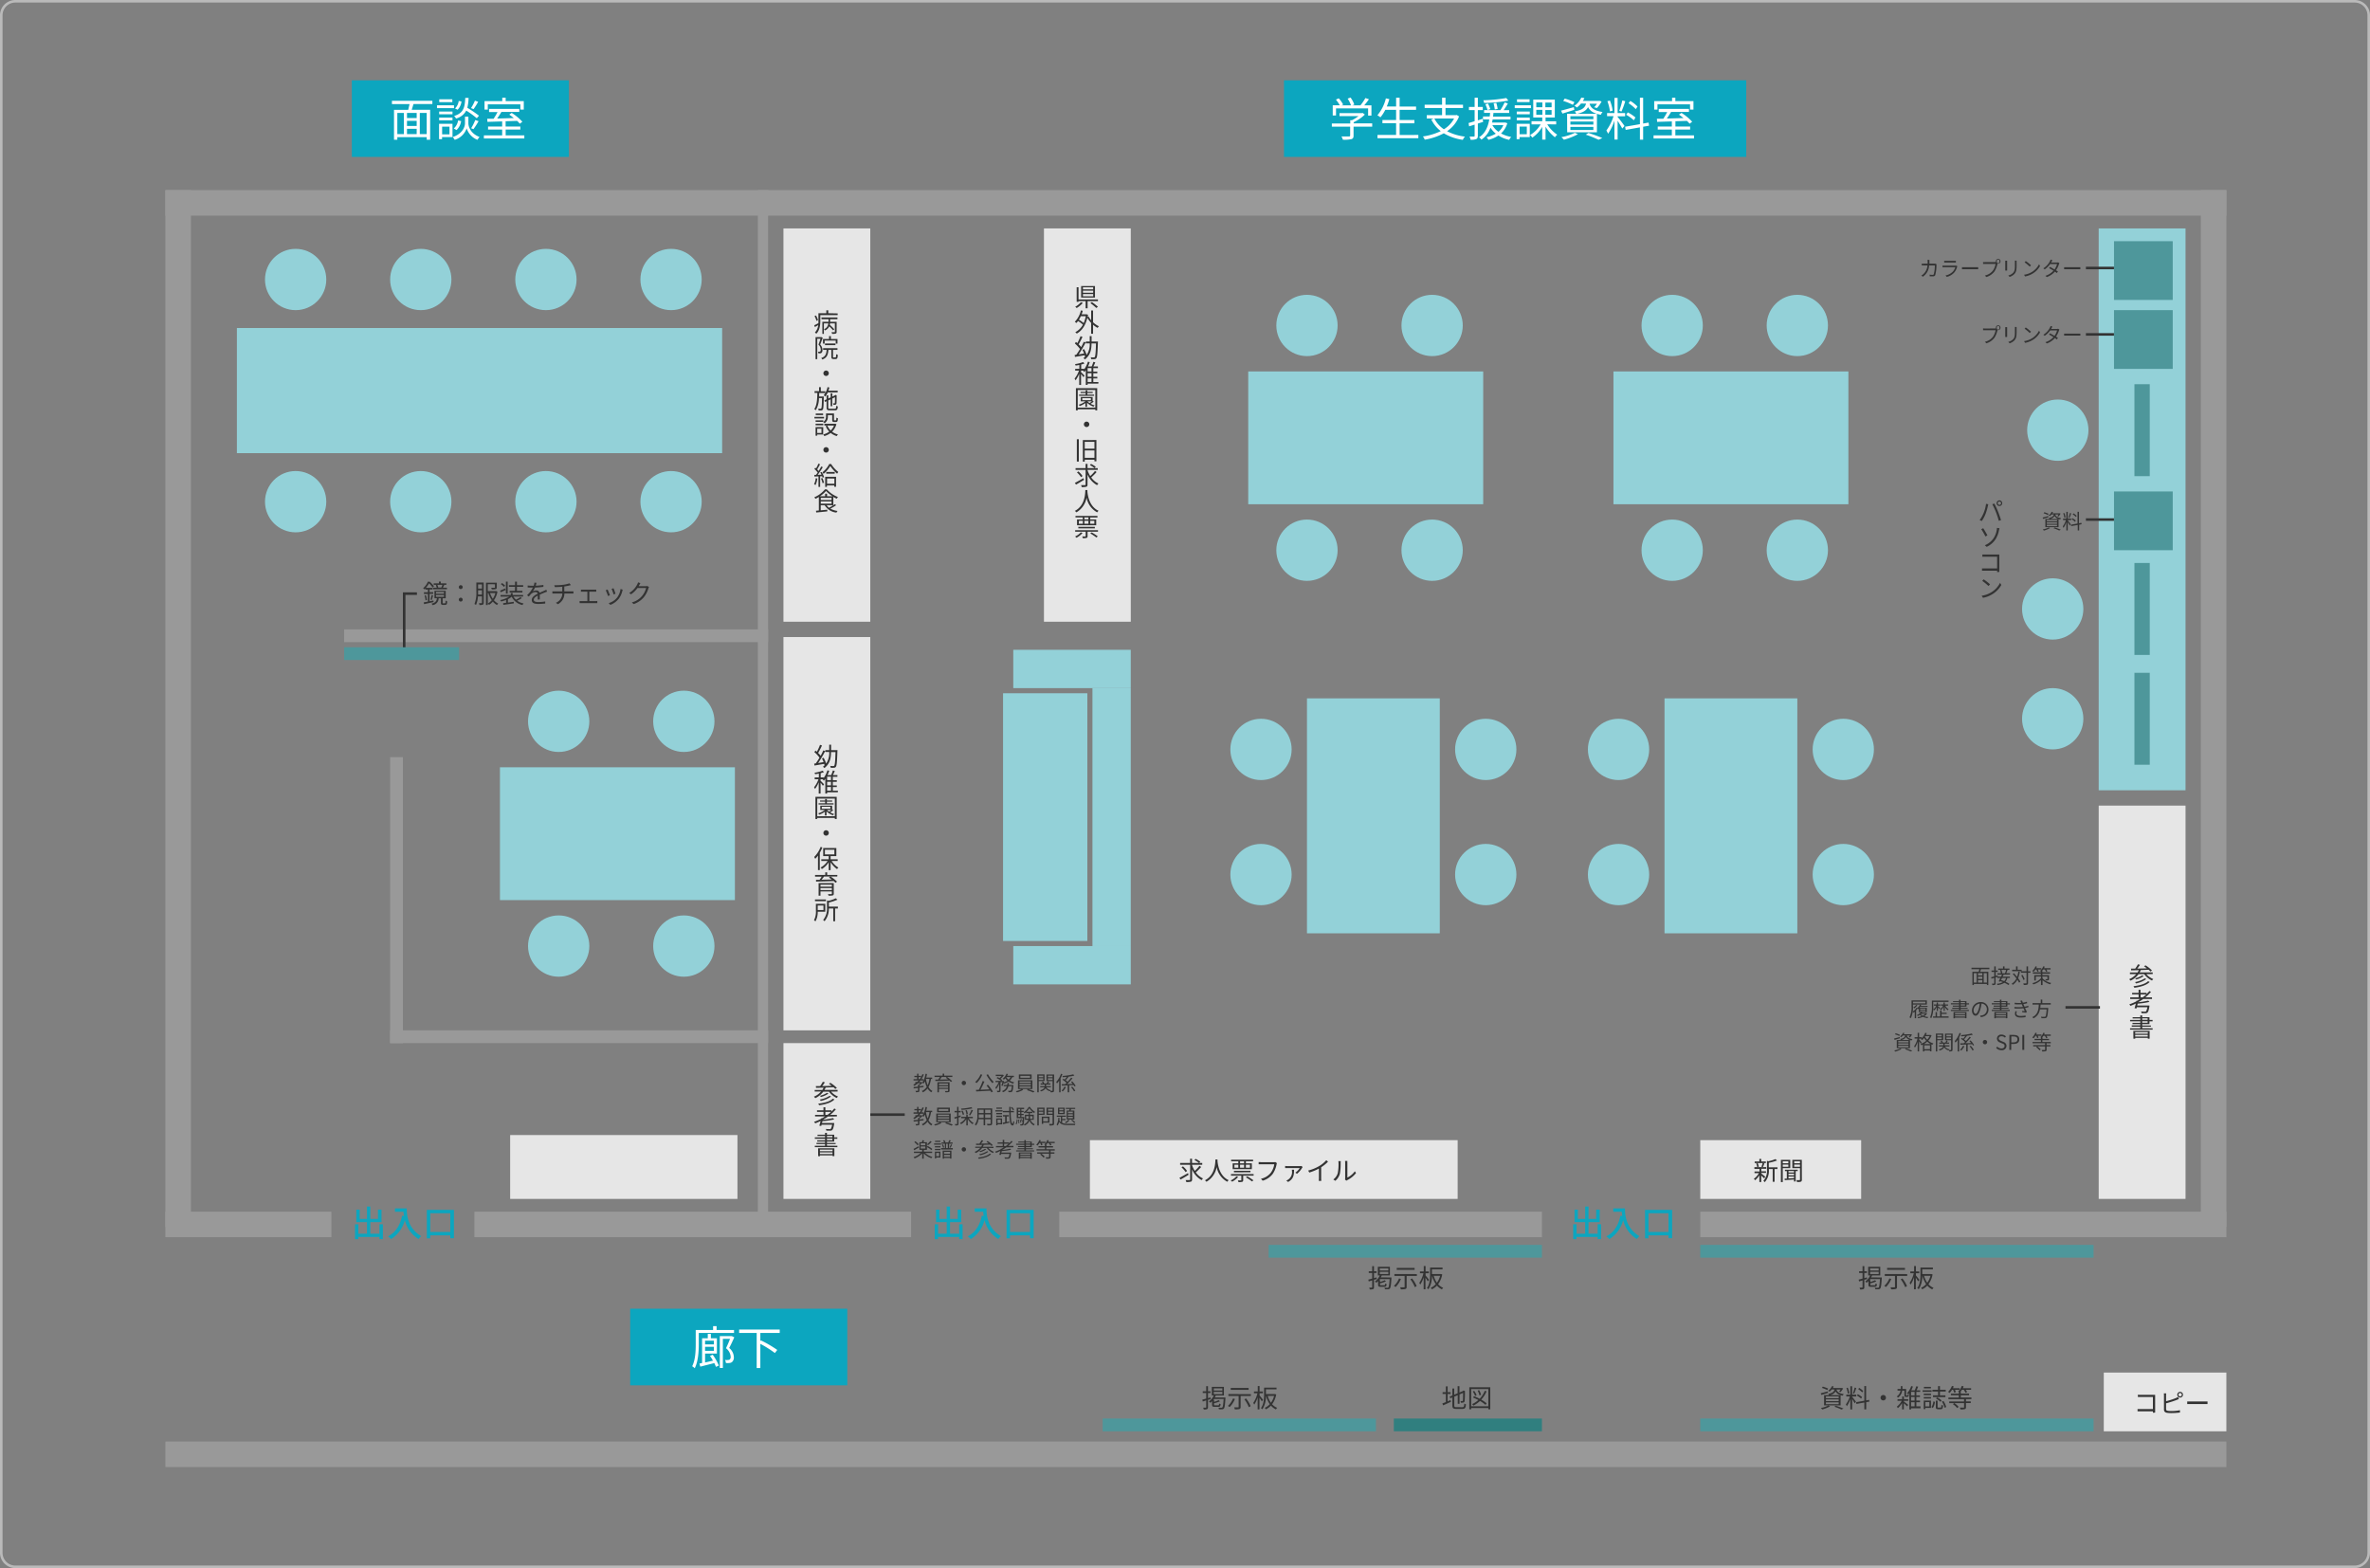 <svg xmlns="http://www.w3.org/2000/svg" viewBox="0 0 928 614"><rect x="0" y="0" width="928" height="614" fill="#808080" stroke="none"/><defs><style>.cls-1{fill:#bababa;}.cls-2{fill:#e6e6e6;}.cls-3{fill:#93d1d8;}.cls-4{fill:#999;}.cls-5{fill:#0ca6bf;}.cls-6{fill:#fff;}.cls-7{fill:#333;}.cls-8{fill:none;stroke:#333;stroke-miterlimit:10;}.cls-9{fill:#4e979b;}.cls-10{fill:#307f7f;}</style></defs><g id="レイヤー_2" data-name="レイヤー 2"><g id="レイヤー_1-2" data-name="レイヤー 1"><path class="cls-1" d="M922,1a5,5,0,0,1,5,5V608a5,5,0,0,1-5,5H6a5,5,0,0,1-5-5V6A5,5,0,0,1,6,1H922m0-1H6A6,6,0,0,0,0,6V608a6,6,0,0,0,6,6H922a6,6,0,0,0,6-6V6a6,6,0,0,0-6-6Z"/><rect class="cls-2" x="823.76" y="537.44" width="48" height="23"/><circle class="cls-3" cx="115.76" cy="109.44" r="12"/><circle class="cls-3" cx="164.76" cy="109.44" r="12"/><circle class="cls-3" cx="213.76" cy="109.44" r="12"/><circle class="cls-3" cx="262.76" cy="109.44" r="12"/><circle class="cls-3" cx="115.76" cy="196.44" r="12"/><circle class="cls-3" cx="164.76" cy="196.44" r="12"/><circle class="cls-3" cx="213.76" cy="196.44" r="12"/><circle class="cls-3" cx="262.76" cy="196.44" r="12"/><rect class="cls-3" x="92.76" y="128.44" width="190" height="49"/><circle class="cls-3" cx="267.76" cy="282.44" r="12"/><circle class="cls-3" cx="218.76" cy="282.44" r="12"/><circle class="cls-3" cx="267.76" cy="370.44" r="12"/><circle class="cls-3" cx="218.76" cy="370.44" r="12"/><rect class="cls-3" x="195.76" y="300.44" width="92" height="52"/><circle class="cls-3" cx="560.76" cy="127.44" r="12"/><circle class="cls-3" cx="511.76" cy="127.44" r="12"/><circle class="cls-3" cx="560.76" cy="215.44" r="12"/><circle class="cls-3" cx="511.76" cy="215.44" r="12"/><rect class="cls-3" x="488.76" y="145.44" width="92" height="52"/><circle class="cls-3" cx="493.76" cy="293.44" r="12"/><circle class="cls-3" cx="493.76" cy="342.44" r="12"/><circle class="cls-3" cx="581.76" cy="293.44" r="12"/><circle class="cls-3" cx="581.76" cy="342.44" r="12"/><rect class="cls-3" x="491.76" y="293.44" width="92" height="52" transform="translate(218.32 857.21) rotate(-90)"/><circle class="cls-3" cx="633.76" cy="293.44" r="12"/><circle class="cls-3" cx="633.76" cy="342.44" r="12"/><circle class="cls-3" cx="721.76" cy="293.44" r="12"/><circle class="cls-3" cx="721.76" cy="342.44" r="12"/><rect class="cls-3" x="631.76" y="293.44" width="92" height="52" transform="translate(358.32 997.21) rotate(-90)"/><circle class="cls-3" cx="703.76" cy="127.44" r="12"/><circle class="cls-3" cx="654.76" cy="127.44" r="12"/><circle class="cls-3" cx="703.76" cy="215.44" r="12"/><circle class="cls-3" cx="654.76" cy="215.44" r="12"/><rect class="cls-3" x="631.76" y="145.44" width="92" height="52"/><rect class="cls-3" x="396.76" y="254.44" width="46" height="15"/><rect class="cls-3" x="396.76" y="370.44" width="46" height="15"/><rect class="cls-3" x="384.76" y="312.44" width="101" height="15" transform="translate(115.32 755.21) rotate(-90)"/><rect class="cls-3" x="360.76" y="303.44" width="97" height="33" transform="translate(89.32 729.21) rotate(-90)"/><rect class="cls-4" x="64.76" y="474.44" width="65" height="10"/><rect class="cls-4" x="64.76" y="564.44" width="807" height="10"/><rect class="cls-4" x="64.76" y="74.44" width="807" height="10"/><rect class="cls-4" x="185.76" y="474.44" width="171" height="10"/><rect class="cls-4" x="414.76" y="474.44" width="189" height="10"/><rect class="cls-4" x="665.76" y="474.44" width="206" height="10"/><rect class="cls-2" x="199.76" y="444.44" width="89" height="25"/><rect class="cls-2" x="246.76" y="149.44" width="154" height="34" transform="translate(490.21 -157.32) rotate(90)"/><rect class="cls-2" x="246.76" y="309.44" width="154" height="34" transform="translate(650.21 2.68) rotate(90)"/><rect class="cls-2" x="293.26" y="421.94" width="61" height="34" transform="translate(762.71 115.18) rotate(90)"/><rect class="cls-4" x="-133.24" y="272.44" width="406" height="10" transform="translate(-207.68 347.21) rotate(-90)"/><rect class="cls-4" x="663.76" y="272.44" width="406" height="10" transform="translate(589.32 1144.21) rotate(-90)"/><rect class="cls-4" x="296.76" y="74.44" width="4" height="406"/><rect class="cls-4" x="134.76" y="246.44" width="166" height="5"/><rect class="cls-4" x="152.76" y="403.44" width="148" height="5"/><rect class="cls-4" x="99.26" y="349.94" width="112" height="5" transform="translate(-197.18 507.71) rotate(-90)"/><rect class="cls-5" x="137.76" y="31.44" width="85" height="30"/><path class="cls-6" d="M161.91,40.74c-.21.76-.46,1.56-.7,2.25h7.22V54.71h-1.35v-1h-11.5v1h-1.3V43h5.56c.2-.69.38-1.51.53-2.25h-6.9V39.46H169.3v1.28Zm-6.33,11.77h2.55V44.23h-2.55Zm7.58-8.28h-3.8v2h3.8Zm0,3.08h-3.8v2h3.8Zm-3.8,5.2h3.8V50.43h-3.8Zm7.72-8.28h-2.7v8.28h2.7Z"/><path class="cls-6" d="M177.77,42.34h-6.66v-1.1h6.66Zm-.59,11.33h-4.09v.82h-1.17v-6h5.26Zm0-8.93h-5.22V43.67h5.22Zm-5.22,1.31h5.22v1.08h-5.22ZM177.12,40H172V38.88h5.11Zm-4,9.6v3H176v-3Zm10.28-1.3c0,1,.63,3.93,4.36,5.32a10.28,10.28,0,0,0-.81,1.13,7.15,7.15,0,0,1-4.22-4.5,7.15,7.15,0,0,1-4.68,4.5,6,6,0,0,0-.79-1.08c4.18-1.44,4.81-4.34,4.81-5.37V45.69h1.33Zm-5.71,2a5.18,5.18,0,0,0,1.68-3.13l1.19.25a6,6,0,0,1-1.81,3.51Zm9-4a34.53,34.53,0,0,0-4.13-3,6.25,6.25,0,0,1-4,3.11,3.77,3.77,0,0,0-.75-1c3.69-1.14,4.19-3.26,4.37-7.08h1.3a17.87,17.87,0,0,1-.5,3.87,44.8,44.8,0,0,1,4.57,3.1Zm-6-6.56a5.46,5.46,0,0,1-1.51,3.23l-1-.51a4.86,4.86,0,0,0,1.43-2.93Zm6.54.13a27.61,27.61,0,0,1-1.8,2.86l-1-.41a17.06,17.06,0,0,0,1.53-2.9Zm-2.75,10.34A19.26,19.26,0,0,0,186.09,47l1.3.45a30.32,30.32,0,0,1-2,3.12Z"/><path class="cls-6" d="M205.31,53v1.21H189.47V53h7.16V50.73h-5.52V49.54h5.52v-2c-2.17.07-4.19.12-5.77.18l-.08-1.23c.74,0,1.59,0,2.51,0a29.41,29.41,0,0,0,1.53-2.62H191.5V42.65h11.83v1.18h-7c-.51.85-1.1,1.79-1.66,2.58l6.54-.18c-.6-.49-1.23-.95-1.8-1.35l.95-.67a20.35,20.35,0,0,1,4.18,3.46l-1,.76a10.53,10.53,0,0,0-1.06-1.1c-1.5.05-3,.11-4.5.14v2.07h5.76v1.19H198V53ZM191,42.92h-1.28V39.6h6.95V38.27H198V39.6h7.09v3.32h-1.33V40.85H191Z"/><rect class="cls-5" x="502.76" y="31.44" width="181" height="30"/><path class="cls-6" d="M537.3,49.6H530v3.51c0,.79-.22,1.19-.87,1.38a13.17,13.17,0,0,1-3.31.22,5.59,5.59,0,0,0-.56-1.28c1.37,0,2.6,0,2.94,0s.47-.11.47-.38V49.6H521.5V48.35h7.21V47.06h.68a14.9,14.9,0,0,0,2.54-1.59h-7.44V44.29h8.79l.27-.08.87.65a16.14,16.14,0,0,1-4.38,3v.45h7.26Zm-14.17-4.38h-1.28v-4h2.75A15.26,15.26,0,0,0,523.09,39l1.12-.5a12,12,0,0,1,1.72,2.45l-.61.3H529a11,11,0,0,0-1.32-2.63l1.15-.43a10.75,10.75,0,0,1,1.46,2.76l-.77.3h3.18a18.91,18.91,0,0,0,1.93-2.86l1.39.47c-.56.81-1.23,1.67-1.84,2.39H537v4h-1.3V42.43H523.13Z"/><path class="cls-6" d="M555.37,52.84v1.29h-16V52.84h7.29V48.26h-5.35V47h5.35V43h-4.23a15.06,15.06,0,0,1-1.9,2.94,7.34,7.34,0,0,0-1.2-.79,16.37,16.37,0,0,0,3.33-6.63l1.35.29a24.48,24.48,0,0,1-1,2.88h3.66V38.27h1.37v3.46h6.44V43h-6.44V47h5.78v1.29h-5.78v4.58Z"/><path class="cls-6" d="M571.32,45.58a12.76,12.76,0,0,1-4.7,5.8,20.32,20.32,0,0,0,7,2.11,5,5,0,0,0-.84,1.26,19.69,19.69,0,0,1-7.44-2.56,24.37,24.37,0,0,1-7.47,2.5,4.82,4.82,0,0,0-.72-1.26,23.6,23.6,0,0,0,7-2.09,13.09,13.09,0,0,1-3.72-4.57l1.08-.38h-2.85V45.08h6V42.3h-6.82V41h6.82V38.27H566V41h6.86V42.3H566v2.78h4.14l.26-.06Zm-9.69.81a11.17,11.17,0,0,0,3.74,4.23,10.82,10.82,0,0,0,4-4.23Z"/><path class="cls-6" d="M578.67,48.37v4.77c0,.74-.18,1.1-.63,1.32a5.18,5.18,0,0,1-2.23.25,5.84,5.84,0,0,0-.39-1.24c.77,0,1.49,0,1.69,0s.3-.06.3-.33V48.79c-.77.25-1.49.48-2.16.68l-.21-1.3c.66-.18,1.47-.43,2.37-.7V43.12h-2.23V41.87h2.23v-3.6h1.26v3.6h1.93v1.25h-1.93v4l1.88-.6.18,1.21Zm11.54-.12a9,9,0,0,1-2.46,4,12.85,12.85,0,0,0,4,1.37,4.82,4.82,0,0,0-.81,1.14,12.43,12.43,0,0,1-4.22-1.7,11.78,11.78,0,0,1-3.92,1.68,4.28,4.28,0,0,0-.76-1,12.09,12.09,0,0,0,3.67-1.41,9.38,9.38,0,0,1-2.1-2.34,9.37,9.37,0,0,1-3.55,4.7,3.7,3.7,0,0,0-.92-.93c2.58-1.61,3.55-4.4,4-7h-2.45V45.62h2.63c.06-.49.11-1,.15-1.42h-2.36V43.1h6.39a24.39,24.39,0,0,0,1.65-3l1.27.42c-.51.86-1.1,1.83-1.66,2.61h2.18v1.1h-6.18c0,.45-.09.93-.14,1.42h6.84v1.13h-7c-.06.4-.15.81-.24,1.21h5l.24,0Zm.38-8.86a58,58,0,0,1-9.45.92,5.26,5.26,0,0,0-.32-1.05,59.27,59.27,0,0,0,9-.88Zm-7.94,1.15a16.62,16.62,0,0,1,.9,2.18l-1.09.38a16.41,16.41,0,0,0-.85-2.29Zm1.7,8.46a8.12,8.12,0,0,0,2.39,2.61A6.79,6.79,0,0,0,588.65,49Zm.95-6.12a18.25,18.25,0,0,0-.47-2.45l1.06-.18a19,19,0,0,1,.54,2.38Z"/><path class="cls-6" d="M599.45,42.34h-6.34v-1.1h6.34ZM599,53.67h-4v.82h-1.14v-6H599Zm0-8.93H593.9V43.67H599Zm-5.08,1.31H599v1.08H593.9Zm5-6.09H594V38.88h4.93Zm-3.9,9.6v3h2.82v-3Zm10.82-.88a13.41,13.41,0,0,0,3.92,4.07,5.14,5.14,0,0,0-.91,1,15.4,15.4,0,0,1-3.68-4.16v5.07h-1.29v-5A12.56,12.56,0,0,1,600,53.88a6.51,6.51,0,0,0-.89-1,11.66,11.66,0,0,0,4.15-4.19h-3.57V47.47h4.2V46h-3.53V39h8.44v7h-3.62v1.49h4.16v1.21ZM601.55,42h2.38V40.11h-2.38Zm0,2.93h2.38V43h-2.38Zm6-4.77H605.1V42h2.45Zm0,2.92H605.1v1.85h2.45Z"/><path class="cls-6" d="M616.44,43c-1.62.53-3.31,1.05-4.66,1.48l-.53-1.17c1.3-.31,3.19-.85,5-1.35Zm1.42,9.55a26.27,26.27,0,0,1-5.49,2.16,10.45,10.45,0,0,0-1-1A20.5,20.5,0,0,0,616.65,52Zm-2-11.51a21.08,21.08,0,0,0-3.77-1.51l.6-.92A22.76,22.76,0,0,1,616.49,40Zm-2.25,3.53H625.3v7.22H613.65Zm1.29,2.11h9V45.51h-9Zm0,2.1h9V47.58h-9Zm0,2.13h9V49.69h-9Zm4.16-10.37a9.5,9.5,0,0,1-1.6,1.56,3.21,3.21,0,0,0-1-.66,7.88,7.88,0,0,0,2.72-3.23l1.21.2a12.35,12.35,0,0,1-.61,1.12H626l.22-.06.9.27a12,12,0,0,1-1.8,2.56L624.2,42a7.49,7.49,0,0,0,1.1-1.38h-2.88c.39,1.38,1.4,2.68,5.09,3.24a3.59,3.59,0,0,0-.68,1.08c-3.06-.54-4.38-1.69-5-3-.71,1.33-2,2.18-4.6,2.68a3.28,3.28,0,0,0-.63-1c2.94-.52,4-1.43,4.45-3.06ZM622,52.06c1.94.63,4.09,1.41,5.4,2l-1.48.67a38.88,38.88,0,0,0-5-2Z"/><path class="cls-6" d="M633.39,45.78c.51.56,2.31,2.93,2.7,3.55l-.88,1c-.32-.66-1.17-2-1.82-3.06v7.38h-1.24v-7.4a20.27,20.27,0,0,1-2.48,5.13,10.46,10.46,0,0,0-.67-1.29,18.91,18.91,0,0,0,2.79-5.6h-2.52V44.27h2.88V38.33h1.24v5.94h2.94v1.26h-2.94Zm-3-2.16a17.39,17.39,0,0,0-1-4l1-.23a16.37,16.37,0,0,1,1.06,3.94Zm6-4a35,35,0,0,1-1.48,4.05l-.86-.29a33.65,33.65,0,0,0,1.19-4.05Zm7,10v5.06h-1.26V49.87l-5.58,1-.22-1.25,5.8-1V38.27h1.26v10.1l2.13-.38.19,1.23Zm-3.65-2.52a14.81,14.81,0,0,0-3-2.16l.64-.93a14.21,14.21,0,0,1,3,2Zm.77-4.36a15.21,15.21,0,0,0-2.83-2.32l.69-.9a13.41,13.41,0,0,1,2.82,2.2Z"/><path class="cls-6" d="M663.31,53v1.21H647.47V53h7.16V50.73h-5.52V49.54h5.52v-2c-2.17.07-4.19.12-5.77.18l-.08-1.23c.74,0,1.59,0,2.51,0a29.41,29.41,0,0,0,1.53-2.62H649.5V42.65h11.83v1.18h-7c-.51.85-1.1,1.79-1.66,2.58l6.54-.18c-.6-.49-1.23-.95-1.8-1.35l1-.67a20.35,20.35,0,0,1,4.18,3.46l-1,.76a10.53,10.53,0,0,0-1.06-1.1c-1.5.05-3,.11-4.5.14v2.07h5.76v1.19H656V53ZM649,42.92h-1.28V39.6h7V38.27H656V39.6h7.09v3.32h-1.33V40.85H649Z"/><rect class="cls-5" x="246.76" y="512.44" width="85" height="30"/><path class="cls-6" d="M273.61,521.92v4.37c0,2.74-.2,6.76-1.58,9.46a4.44,4.44,0,0,0-1-.78c1.28-2.52,1.39-6.1,1.39-8.68v-5.52h6.8v-1.5h1.37v1.5h6.83v1.15Zm5.47,8.55a20.57,20.57,0,0,1,2.38,4.23l-1.13.51a12.46,12.46,0,0,0-.65-1.48c-1.95.49-3.94,1-5.47,1.39l-.35-1.23c.33,0,.67-.12,1.05-.21V524h2.23V522.3h1.21V524h2.36v6h-4.63v3.49c.95-.21,2-.47,3.09-.7A21.39,21.39,0,0,0,278,530.9Zm-3-5.53v1.46h3.44v-1.46Zm3.44,4v-1.58h-3.44v1.58Zm8-5.31c-.58,1.31-1.3,2.9-2,4.18a4.8,4.8,0,0,1,1.82,3.54,2.32,2.32,0,0,1-.75,2,1.89,1.89,0,0,1-1,.34,6.14,6.14,0,0,1-1.36,0,2.87,2.87,0,0,0-.35-1.17,8.58,8.58,0,0,0,1.19,0,1.72,1.72,0,0,0,.63-.16,1.37,1.37,0,0,0,.4-1.16,4.54,4.54,0,0,0-1.84-3.29,36.85,36.85,0,0,0,1.59-3.68h-2.81v11.42h-1.19V523.18h4.52l.22,0Z"/><path class="cls-6" d="M297.72,521.92v3.2l.23-.27a44.84,44.84,0,0,1,6.39,3.73l-.93,1.21a41.53,41.53,0,0,0-5.69-3.59v9.47h-1.43V521.92h-6.87v-1.33h15.89v1.33Z"/><path class="cls-7" d="M169.76,235.75l-3.71.8-.15-.69,1.65-.3v-3H166v-.65h1.55v-1.06h-1v-.45l-.41.39a2.57,2.57,0,0,0-.46-.47,7.06,7.06,0,0,0,1.87-2.56h.67a12.57,12.57,0,0,1,1.7,1.76l-.5.56A10.79,10.79,0,0,0,168,228.4a9.35,9.35,0,0,1-1.26,1.78h2.62v.64H168.2v1.06h1.43v.65H168.2v2.9l1.51-.31Zm-3-2.69a7.84,7.84,0,0,1,.4,1.88l-.55.14a8.13,8.13,0,0,0-.36-1.89Zm1.83,1.71A16.33,16.33,0,0,0,169,233l.58.15c-.16.61-.35,1.32-.5,1.78Zm5.43,1.45a1,1,0,0,0,.27,0,.27.27,0,0,0,.15-.23,6.65,6.65,0,0,0,.05-.85,2,2,0,0,0,.6.31,4.38,4.38,0,0,1-.12,1,.56.56,0,0,1-.35.34,1.77,1.77,0,0,1-.54.07h-.6a1.15,1.15,0,0,1-.62-.16c-.17-.13-.22-.3-.22-.83v-1.63h-.87a2.75,2.75,0,0,1-2.41,2.7,1.88,1.88,0,0,0-.4-.58c1.55-.35,2-1,2.11-2.12h-.95v-2.9h4.41v2.9h-1.2v1.7c0,.17,0,.26.07.3a.43.43,0,0,0,.22,0ZM171.06,229h-1.24v-.58h2.05v-.7h.73v.7h2.17V229h-1.12l.3.07c-.18.37-.37.76-.53,1.05H175v.61h-5.43v-.61H171a7.18,7.18,0,0,0-.34-1Zm-.33,3.47h3.1v-.69h-3.1Zm0,1.2h3.1V233h-3.1Zm2.07-3.61a7.12,7.12,0,0,0,.43-1.06h-2a4.28,4.28,0,0,1,.38,1l-.31.08h1.73Z"/><path class="cls-7" d="M179.65,229.9a.76.76,0,1,1,.76.75A.74.74,0,0,1,179.65,229.9Zm0,4.9a.76.76,0,1,1,.76.75A.75.75,0,0,1,179.65,234.8Z"/><path class="cls-7" d="M189.4,236c0,.4-.08.62-.34.75a3.24,3.24,0,0,1-1.32.14,2.42,2.42,0,0,0-.22-.71h1c.14,0,.19-.05.19-.19V233.5h-1.57a9.68,9.68,0,0,1-.75,3.37,2.45,2.45,0,0,0-.61-.36,11.71,11.71,0,0,0,.74-4.85v-3.57h2.88Zm-.69-3.18v-1.68H187.2v.55c0,.34,0,.73,0,1.13Zm-1.51-4v1.64h1.51v-1.64Zm7.58,2.84a8.55,8.55,0,0,1-1.37,3.37,5.39,5.39,0,0,0,1.67,1.31,2.6,2.6,0,0,0-.48.57,6.07,6.07,0,0,1-1.62-1.35,5.85,5.85,0,0,1-1.51,1.28,2.59,2.59,0,0,0-.44-.55,5.48,5.48,0,0,0,1.53-1.27,10.65,10.65,0,0,1-1.33-2.8H191v4.68h-.7v-8.74h4.22V230c0,.38-.09.57-.39.68a6.25,6.25,0,0,1-1.57.1,2.1,2.1,0,0,0-.24-.63h1.28c.16,0,.2,0,.2-.16v-1.22H191v2.68h3.24l.13,0Zm-2.9.56a8.63,8.63,0,0,0,1.09,2.24,7.52,7.52,0,0,0,1-2.24Z"/><path class="cls-7" d="M198,231l-1.93.89-.26-.61c.53-.21,1.28-.54,2-.89Zm6.32,3.21a13.23,13.23,0,0,1-1.84,1,6.5,6.5,0,0,0,2.54,1.08,2.55,2.55,0,0,0-.44.61,6.08,6.08,0,0,1-4.23-3.27h0a7,7,0,0,1-1.46,1v1.32l2.29-.31,0,.62c-1.46.21-3,.43-4.08.57l-.13-.64,1.19-.15V234.9a11.09,11.09,0,0,1-1.93.62,2.77,2.77,0,0,0-.42-.55,10.26,10.26,0,0,0,3.56-1.35H196V233H200v-.8h.74v.8h4.11v.59h-3.8a4.66,4.66,0,0,0,1,1.21,13.48,13.48,0,0,0,1.75-1Zm-7-4.41a5.9,5.9,0,0,0-1.21-1.07l.45-.42a5.61,5.61,0,0,1,1.23,1Zm1.47,2.62h-.69v-4.67h.69Zm2.88-2.64h-2.38v-.66h2.38v-1.37h.74v1.37h2.45v.66h-2.45v1.58h2.15V232h-5v-.65h2.07Z"/><path class="cls-7" d="M210.56,234.74c0-.38,0-1,0-1.54-.92.5-1.56,1-1.56,1.66s.77.89,1.79.89a17.43,17.43,0,0,0,2.7-.24l0,.81a25.5,25.5,0,0,1-2.71.16c-1.42,0-2.56-.3-2.56-1.51s1.18-1.91,2.33-2.51a.84.84,0,0,0-.89-.61,2.64,2.64,0,0,0-1.71.73c-.28.27-.56.64-.9,1l-.68-.51a10.48,10.48,0,0,0,2.28-3h-.41c-.42,0-1.09,0-1.63-.06v-.75c.53.06,1.22.1,1.67.1H209a5.37,5.37,0,0,0,.25-1.23l.82.07c-.07.28-.16.69-.3,1.14a26.57,26.57,0,0,0,3-.3v.74a30.59,30.59,0,0,1-3.28.28,7.11,7.11,0,0,1-.89,1.52,2.81,2.81,0,0,1,1.37-.37,1.24,1.24,0,0,1,1.31.9c.68-.32,1.28-.56,1.8-.8.3-.13.54-.25.82-.39l.32.75c-.25.07-.61.21-.87.31-.56.22-1.27.51-2,.86,0,.57,0,1.41,0,1.89Z"/><path class="cls-7" d="M223.75,231.56c.22,0,.58,0,.79,0v.83c-.22,0-.52,0-.77,0H221a4.74,4.74,0,0,1-2.56,4.19l-.78-.55a4,4,0,0,0,2.52-3.64h-3c-.32,0-.66,0-.89,0v-.83c.22,0,.57,0,.87,0h3v-1.82c-1,.1-2.14.13-2.91.14l-.2-.74a24.14,24.14,0,0,0,3.36-.15,13.56,13.56,0,0,0,2.58-.58l.53.69-.57.15c-.49.13-1.26.28-2,.39v1.92Z"/><path class="cls-7" d="M233.21,235.37a4.57,4.57,0,0,0,.67-.05v.84c-.2,0-.51,0-.67,0h-5.53c-.22,0-.48,0-.72,0v-.84a5.94,5.94,0,0,0,.72.05H230v-3.68h-1.84c-.16,0-.48,0-.69,0v-.8a5.87,5.87,0,0,0,.69,0h4.6c.25,0,.5,0,.71,0v.8c-.22,0-.48,0-.71,0h-2v3.68Z"/><path class="cls-7" d="M238.83,233.09l-.76.28a17.89,17.89,0,0,0-.89-2.25l.74-.29C238.12,231.26,238.64,232.57,238.83,233.09Zm5-2.2c-.07.21-.11.37-.15.5a7.84,7.84,0,0,1-1.42,3.07,7.7,7.7,0,0,1-3.26,2.38l-.66-.68a6.64,6.64,0,0,0,3.25-2.12,6.86,6.86,0,0,0,1.38-3.42Zm-2.83,1.6-.74.26a18.85,18.85,0,0,0-.78-2.17l.73-.25C240.41,230.73,240.9,232.05,241,232.49Z"/><path class="cls-7" d="M254.13,229.84a4.27,4.27,0,0,0-.24.53,9.74,9.74,0,0,1-1.77,3.44,8.77,8.77,0,0,1-4,2.72l-.72-.65a7.74,7.74,0,0,0,5.58-5.63h-3.38a9.92,9.92,0,0,1-2.53,2.46l-.69-.52a8.17,8.17,0,0,0,3.14-3.38,3,3,0,0,0,.31-.79l.93.31c-.17.26-.35.59-.45.78a4.49,4.49,0,0,1-.24.42h2.72a1.91,1.91,0,0,0,.65-.09Z"/><path class="cls-7" d="M364.56,422.44a9.59,9.59,0,0,1-1,3.19,3.84,3.84,0,0,0,1.55,1.57,1.67,1.67,0,0,0-.42.5,4.26,4.26,0,0,1-1.49-1.52,5.31,5.31,0,0,1-1.87,1.54,2.21,2.21,0,0,0-.35-.53,4.55,4.55,0,0,0,1.9-1.6,9.8,9.8,0,0,1-.72-2.22,5.67,5.67,0,0,1-.55.94,2.22,2.22,0,0,0-.42-.37A6.51,6.51,0,0,1,360,425v.33l1.63-.17v.51l-1.63.19v1.16c0,.31-.06.46-.28.55a3.61,3.61,0,0,1-1.07.09,1.91,1.91,0,0,0-.19-.52h.84c.11,0,.14,0,.14-.12V426c-.62.08-1.18.13-1.66.18l-.07-.54,1.73-.16v-.72h.26a3.71,3.71,0,0,0,.66-.59h-.92a8.85,8.85,0,0,1-1.42,1,4.52,4.52,0,0,0-.43-.45,7,7,0,0,0,.94-.58h-.13v-.47h.71a5.57,5.57,0,0,0,.6-.59h-2v-.53h1.38v-.79h-1.06v-.5h1.06v-.84h.54v.84h1v.49a8.13,8.13,0,0,0,.55-1.15l.56.16a9.23,9.23,0,0,1-.95,1.79h.77v.53h-1.16c-.17.21-.34.4-.51.59h.87l.1,0,.29.21a8.38,8.38,0,0,0,1.24-3.43l.6.09c-.09.47-.19.95-.32,1.39h2.33v.56Zm-4.4.09a7.25,7.25,0,0,0,.53-.79h-1v.79Zm2.39-.09a11.44,11.44,0,0,0,.7,2.52,8.86,8.86,0,0,0,.69-2.52Z"/><path class="cls-7" d="M372.9,421.71h-2.08a12,12,0,0,1,2,1.59l-.49.35a5.71,5.71,0,0,0-.55-.53c-2,.08-4.13.13-5.53.16l0-.56h1.1a10.26,10.26,0,0,0,.67-1h-2.09v-.53h3.18v-.78h.6v.78h3.2Zm-1.09,5.35c0,.32-.08.48-.33.55a5.11,5.11,0,0,1-1.3.09,2.08,2.08,0,0,0-.19-.49h1.06c.12,0,.16,0,.16-.16v-.68h-3.56v1.32h-.59v-3.94h4.75Zm-4.16-2.8v.61h3.56v-.61Zm3.56,1.67v-.62h-3.56v.62Zm-2.44-4.22c-.24.33-.52.68-.78,1l3.23-.06c-.29-.23-.59-.45-.87-.64l.44-.29Z"/><path class="cls-7" d="M377.41,423.2a.85.85,0,1,1-.85.85A.85.85,0,0,1,377.41,423.2Z"/><path class="cls-7" d="M384.61,420.81a9.8,9.8,0,0,1-2.21,3.28,3.41,3.41,0,0,0-.56-.42,7.92,7.92,0,0,0,2.12-3Zm2.23,3.94a19,19,0,0,1,1.94,2.66l-.59.33c-.1-.2-.24-.43-.39-.67-2,.12-4.14.22-5.56.29l-.08-.62c.32,0,.69,0,1.09,0a23.08,23.08,0,0,0,1.51-3.43l.69.17a35.35,35.35,0,0,1-1.53,3.22l3.51-.15c-.36-.52-.76-1.06-1.14-1.51Zm0-4.12a12.11,12.11,0,0,0,2.26,3,2.63,2.63,0,0,0-.5.5,17.47,17.47,0,0,1-2.34-3.22Z"/><path class="cls-7" d="M392.11,425a8.45,8.45,0,0,0,.43-1.29h-.77V427c0,.3-.06.46-.26.57a3.21,3.21,0,0,1-1,.08,2.5,2.5,0,0,0-.19-.54h.76c.1,0,.13,0,.13-.12v-2.57a6.38,6.38,0,0,1-1.17,2,2.5,2.5,0,0,0-.31-.55,6,6,0,0,0,1.29-2.15h-1.21v-.51H392a8.41,8.41,0,0,0-1.78-1.08l.37-.38a7.67,7.67,0,0,1,.77.37,5.73,5.73,0,0,0,.84-.79H389.9v-.52h2.69l.1,0,.38.24a6,6,0,0,1-1.3,1.36,5.1,5.1,0,0,1,.67.48l-.3.35h.59l.09,0,.36.13-.12.42a5.46,5.46,0,0,0,1.43-.61,4.5,4.5,0,0,1-.82-1,7.69,7.69,0,0,1-.58.57,3.82,3.82,0,0,0-.49-.34,4.9,4.9,0,0,0,1.52-2l.57.15a7.73,7.73,0,0,1-.37.69H397v.5h-.62a3.69,3.69,0,0,1-1,1.36,5.16,5.16,0,0,0,1.74.69,2.77,2.77,0,0,0-.38.52,5.92,5.92,0,0,1-1.81-.85,6.39,6.39,0,0,1-1.75.81A2.85,2.85,0,0,0,393,424a6.82,6.82,0,0,1-.48,1.25Zm4.69-.14s0,.16,0,.25c-.14,1.49-.29,2.1-.52,2.33a.74.74,0,0,1-.5.21c-.19,0-.53,0-.89,0a1.39,1.39,0,0,0-.16-.55c.35,0,.67,0,.79,0a.36.36,0,0,0,.28-.08c.15-.15.27-.6.39-1.7h-1.34a3.27,3.27,0,0,1-2.12,2.35,2,2,0,0,0-.36-.46,2.74,2.74,0,0,0,1.86-1.89H393v-.49h1.38a6.82,6.82,0,0,0,.1-.79h.6a6.83,6.83,0,0,1-.11.79ZM394,421.74a3.54,3.54,0,0,0,.91,1,3,3,0,0,0,.77-1Z"/><path class="cls-7" d="M400.15,426.38l.52.34a10,10,0,0,1-2.48,1,6.08,6.08,0,0,0-.44-.44,8.75,8.75,0,0,0,2.35-.88h-1.49V423h5.64v3.42Zm3.79-3.88h-5v-1.79h5ZM399.2,424h4.44v-.57H399.2Zm0,1h4.44v-.56H399.2Zm0,1h4.44v-.58H399.2Zm4.12-4.75h-3.78V422h3.78Zm-.75,5.2c.82.24,1.89.64,2.51.89l-.51.43a21.36,21.36,0,0,0-2.51-.93Z"/><path class="cls-7" d="M406.73,423.31v4.39h-.58v-7H409v2.57Zm0-2.12v.61h1.75v-.61Zm1.75,1.69v-.67h-1.75v.67Zm4.23,4.11c0,.32-.06.5-.28.6a2.72,2.72,0,0,1-1.05.11,1.54,1.54,0,0,0-.16-.53l-.08.13a2.83,2.83,0,0,1-1.73-1.19,2.81,2.81,0,0,1-1.8,1.22,2.14,2.14,0,0,0-.35-.4c1.13-.31,1.57-.77,1.73-1.18h-1.66v-.46h1.74v-.62h-1.6v-.45h.85a2.44,2.44,0,0,0-.36-.65l.47-.15a2.63,2.63,0,0,1,.43.8h1a6.62,6.62,0,0,0,.38-.82l.54.18c-.14.21-.28.45-.41.64h.94v.45H409.6v.62h1.89v.46h-1.76a2.54,2.54,0,0,0,1.75,1.12,1.51,1.51,0,0,0-.23.26H412c.11,0,.14,0,.14-.15v-3.67h-2.38v-2.58h3Zm-2.4-5.8v.61h1.82v-.61Zm1.82,1.7v-.68h-1.82v.68Z"/><path class="cls-7" d="M416,420.61a14,14,0,0,1-.71,1.59v5.5h-.57v-4.54a8.46,8.46,0,0,1-.84,1.07,2.73,2.73,0,0,0-.32-.57,9.15,9.15,0,0,0,1.89-3.22Zm1.37,5.05a6.88,6.88,0,0,1-1.26,1.71,2.69,2.69,0,0,0-.44-.31,5.43,5.43,0,0,0,1.15-1.57Zm3.32-.27a3.37,3.37,0,0,0-.31-.52l-1.73.06v2.77h-.58V425c-.84,0-1.63.06-2.26.08l-.09-.56,1.38,0,.53-.51a9.1,9.1,0,0,0-1.6-1.23l.35-.38.52.33a11,11,0,0,0,.79-1.07c-.52.05-1.05.1-1.54.13a1.77,1.77,0,0,0-.15-.48,24.15,24.15,0,0,0,4.24-.64l.42.48a19.44,19.44,0,0,1-2.27.42l.05,0c-.36.47-.79,1-1.16,1.41a6.18,6.18,0,0,1,.74.62,18.67,18.67,0,0,0,1.4-1.63l.53.24a22.62,22.62,0,0,1-2.12,2.27l2.2-.07c-.21-.28-.45-.55-.67-.79l.47-.22a8.27,8.27,0,0,1,1.36,1.8Zm-.84.08a8.29,8.29,0,0,1,1.19,1.61l-.5.26a7.39,7.39,0,0,0-1.16-1.63Z"/><path class="cls-7" d="M364.56,435.44a9.59,9.59,0,0,1-1,3.19,3.84,3.84,0,0,0,1.55,1.57,1.67,1.67,0,0,0-.42.5,4.26,4.26,0,0,1-1.49-1.52,5.31,5.31,0,0,1-1.87,1.54,2.21,2.21,0,0,0-.35-.53,4.55,4.55,0,0,0,1.9-1.6,9.8,9.8,0,0,1-.72-2.22,5.67,5.67,0,0,1-.55.94,2.22,2.22,0,0,0-.42-.37A6.51,6.51,0,0,1,360,438v.33l1.63-.17v.51l-1.63.19v1.16c0,.31-.06.46-.28.55a3.61,3.61,0,0,1-1.07.09,1.91,1.91,0,0,0-.19-.52h.84c.11,0,.14,0,.14-.12V439c-.62.08-1.18.13-1.66.18l-.07-.54,1.73-.16v-.72h.26a3.71,3.71,0,0,0,.66-.59h-.92a8.85,8.85,0,0,1-1.42,1,4.52,4.52,0,0,0-.43-.45,7,7,0,0,0,.94-.58h-.13v-.47h.71a5.57,5.57,0,0,0,.6-.59h-2v-.53h1.38v-.79h-1.06v-.5h1.06v-.84h.54v.84h1v.49a8.13,8.13,0,0,0,.55-1.15l.56.16a9.23,9.23,0,0,1-.95,1.79h.77v.53h-1.16c-.17.21-.34.4-.51.59h.87l.1,0,.29.21a8.38,8.38,0,0,0,1.24-3.43l.6.09c-.09.47-.19.95-.32,1.39h2.33v.56Zm-4.4.09a7.25,7.25,0,0,0,.53-.79h-1v.79Zm2.39-.09a11.44,11.44,0,0,0,.7,2.52,8.86,8.86,0,0,0,.69-2.52Z"/><path class="cls-7" d="M368.15,439.38l.52.34a10,10,0,0,1-2.48,1,6.08,6.08,0,0,0-.44-.44,8.75,8.75,0,0,0,2.35-.88h-1.49V436h5.64v3.42Zm3.79-3.88h-5v-1.79h5ZM367.2,437h4.44v-.57H367.2Zm0,1h4.44v-.56H367.2Zm0,1h4.44v-.58H367.2Zm4.12-4.75h-3.78V435h3.78Zm-.75,5.2c.82.24,1.89.64,2.51.89l-.51.43a21.36,21.36,0,0,0-2.51-.93Z"/><path class="cls-7" d="M375.32,437.6V440c0,.32-.07.49-.27.58a2.56,2.56,0,0,1-1,.11,2.2,2.2,0,0,0-.18-.55c.35,0,.66,0,.76,0s.13,0,.13-.14v-2.23l-.95.31-.15-.58,1.1-.32v-1.64h-1V435h1v-1.6h.55V435h.86v.55h-.86V437l.79-.26.08.55Zm4,.25a5.42,5.42,0,0,0,1.91,1.9,2.12,2.12,0,0,0-.4.44,6.21,6.21,0,0,1-1.89-2v2.47h-.56v-2.46a5.93,5.93,0,0,1-2.08,2,1.84,1.84,0,0,0-.4-.47,5.18,5.18,0,0,0,2.1-1.9h-1.64v-.54h2v-.88h.56v.88h2v.54Zm1.45-3.87a22,22,0,0,1-4.29.59,2.3,2.3,0,0,0-.15-.49,20.91,20.91,0,0,0,4-.56ZM377,436.52a5.81,5.81,0,0,0-.57-1.51l.47-.13a5.35,5.35,0,0,1,.61,1.47Zm1.41-.25a4.66,4.66,0,0,0-.38-1.5l.51-.09a4.46,4.46,0,0,1,.4,1.46Zm1,.28a13.15,13.15,0,0,0,1-2l.56.21a15.38,15.38,0,0,1-1.12,2Z"/><path class="cls-7" d="M388.48,439.9c0,.38-.1.56-.36.66a5.35,5.35,0,0,1-1.49.1,2.22,2.22,0,0,0-.2-.58c.56,0,1.11,0,1.25,0s.22-.06.22-.21v-1.62h-2.15v2.36h-.6v-2.36h-2a4.65,4.65,0,0,1-1,2.47,2.16,2.16,0,0,0-.46-.39,5.18,5.18,0,0,0,1-3.51V434h5.82Zm-3.33-2.2v-1.33h-1.91v.47a8.53,8.53,0,0,1,0,.86Zm-1.91-3.17v1.28h1.91v-1.28Zm4.66,0h-2.15v1.28h2.15Zm0,3.17v-1.33h-2.15v1.33Z"/><path class="cls-7" d="M389.75,434.72h2.81v.49h-2.81Zm2.61,5.52H390.6v.37h-.51v-2.68h2.27Zm-2.26-4.44h2.27v.48H390.1Zm0,1.06h2.27v.48H390.1Zm2.23-2.7h-2.19v-.48h2.19Zm-1.73,4.26v1.34h1.25v-1.34Zm4.55.69,0,.5c-.85.21-1.75.41-2.44.57l-.14-.55,1-.2v-2.28h-.85v-.51H395v.51h-.81v2.17Zm.6-3.59c.05,2.66.27,4.42.75,4.45.12,0,.21-.4.24-1.05a2.77,2.77,0,0,0,.44.34c-.14,1.16-.43,1.45-.69,1.44-1,0-1.22-2-1.29-5.18h-2.51V435h2.49c0-.51,0-1,0-1.59h.58c0,.56,0,1.08,0,1.59H397v.53Zm.91-.79a5.94,5.94,0,0,0-.81-1.05l.41-.22a4.9,4.9,0,0,1,.83,1Z"/><path class="cls-7" d="M397.68,440.06a3.47,3.47,0,0,0,.4-1.76l.38.07a3.91,3.91,0,0,1-.44,1.89Zm3.37-2.73s0,.15,0,.23c-.08,2-.17,2.67-.36,2.91a.57.57,0,0,1-.42.21,4.15,4.15,0,0,1-.71,0,1.28,1.28,0,0,0-.14-.47H400c.1,0,.16,0,.22-.08a2.29,2.29,0,0,0,.19-1l-.27.11a4.89,4.89,0,0,0-.43-1l.28-.1a4.74,4.74,0,0,1,.43,1c0-.33.06-.75.08-1.29h-2.38v-4.08H401v.51h-1.06v.68h.89v.48h-.89v.72h.89v.47h-.89v.74ZM399,438.39a8.68,8.68,0,0,1,.12,1.46l-.33,0a7.73,7.73,0,0,0-.11-1.47Zm-.3-4.15v.68h.77v-.68Zm.77,1.16h-.77v.72h.77Zm-.77,1.93h.77v-.74h-.77Zm.87,2.32a6.48,6.48,0,0,0-.31-1.29l.29-.06a5.19,5.19,0,0,1,.33,1.27Zm3.7-6.25a5.61,5.61,0,0,0,2,1.93,3.76,3.76,0,0,0-.31.5,6.26,6.26,0,0,1-1.91-1.89,6,6,0,0,1-1.88,2,2.88,2.88,0,0,0-.3-.47,5.12,5.12,0,0,0,1.89-2Zm.25,5.07a3,3,0,0,0,1.66,1.75,1.92,1.92,0,0,0-.37.47,3.42,3.42,0,0,1-1.7-1.93,3.28,3.28,0,0,1-1.88,1.94,2.07,2.07,0,0,0-.37-.42,2.92,2.92,0,0,0,1.77-1.81h-1.32v-2h1.48v-.63h-1v-.49h2.47v.49h-1v.63h1.52v2Zm-.78-.45a5.32,5.32,0,0,0,.05-.79V437h-1v1Zm.57-1v.27a6.79,6.79,0,0,1,0,.78h1v-1Z"/><path class="cls-7" d="M406.75,436.54v4.16h-.58v-7H409v2.8Zm0-2.32v.67h1.72v-.67Zm1.72,1.84v-.73h-1.72v.73Zm0,3.52v.48h-.54v-2.81h3v2.33Zm0-1.83v1.32h1.88v-1.32Zm4.27,2.15c0,.39-.1.59-.36.69a5,5,0,0,1-1.43.11,2.72,2.72,0,0,0-.2-.61c.51,0,1,0,1.19,0s.2-.05.2-.2v-3.36h-2.35v-2.8h2.95Zm-2.38-5.69v.68h1.78v-.68Zm1.78,1.86v-.74h-1.78v.74Z"/><path class="cls-7" d="M415.9,439.71a6.39,6.39,0,0,0,2.43.32h2.78a1.45,1.45,0,0,0-.21.51h-2.57c-1.73,0-2.92-.19-3.64-1.26a3.19,3.19,0,0,1-.61,1.45,1.48,1.48,0,0,0-.37-.38,4.75,4.75,0,0,0,.65-2.63h.5c0,.31,0,.62-.07.92a2.24,2.24,0,0,0,.6.77v-2.13H413.8v-.46h3.59v.46H415.9v.86h1.35v.46H415.9Zm1-3.48h-2.63v-2.5h2.63Zm-.54-2.06h-1.56v.59h1.56Zm0,1h-1.56v.61h1.56Zm2.43,3.48a5.18,5.18,0,0,1-1.41,1.17,3.57,3.57,0,0,0-.4-.37,4,4,0,0,0,1.32-1Zm-.15-3.81c.06-.19.13-.41.18-.61h-1.49v-.45H421v.45h-1.57l-.23.61h1.48v3.51h-3v-3.51Zm1.43.44h-1.9v.6h1.9Zm0,1h-1.9v.59h1.9Zm0,1h-1.9v.6h1.9Zm-.26,1.17a6,6,0,0,1,1.24,1l-.43.28a6.57,6.57,0,0,0-1.22-1.07Z"/><path class="cls-7" d="M362.24,451.44a6.72,6.72,0,0,0,2.85,1.57,1.88,1.88,0,0,0-.39.5,7.3,7.3,0,0,1-3-1.88v2.05h-.59v-2.09a7.58,7.58,0,0,1-3,2,2.38,2.38,0,0,0-.4-.5,7.07,7.07,0,0,0,2.8-1.63h-2.64v-.53h3.21v-.68H360v-3h1a7.19,7.19,0,0,0,.2-.8l.64.09c-.08.25-.18.5-.27.71h1.38v3h-1.21v.68h3.25v.53Zm-2.43-2.13L358,450.37l-.31-.49c.48-.25,1.21-.65,1.91-1.05Zm-.53-.84a5.65,5.65,0,0,0-1.28-1.25l.4-.34a5.5,5.5,0,0,1,1.31,1.2Zm1.21,0h1.84v-.81h-1.84Zm0,1.26h1.84v-.82h-1.84Zm4.22.6a9.52,9.52,0,0,0-1.8-1.2l.35-.4a10.3,10.3,0,0,1,1.81,1.15Zm.1-3.25a11.13,11.13,0,0,1-1.39,1.3l-.43-.29a10.13,10.13,0,0,0,1.31-1.31Z"/><path class="cls-7" d="M365.75,447.72h2.71v.49h-2.71Zm2.48,5.51h-1.65v.38h-.5v-2.68h2.15Zm-2.15-4.43h2.15v.48h-2.15Zm0,1.06h2.15v.48h-2.15Zm2.12-2.7h-2.07v-.48h2.07Zm-1.62,4.26v1.33h1.15v-1.33Zm6.5-1.87v.53h-4.6v-.53H370v-1.7h-1.33v-.5h1a3.85,3.85,0,0,0-.39-.79l.47-.14a2.94,2.94,0,0,1,.46.87l-.17.06h1.42l-.17-.06a6.37,6.37,0,0,0,.47-.89l.53.16c-.16.28-.32.57-.47.79H373v.5h-1.37v1.7Zm-3.85-1.46a4.73,4.73,0,0,1,.47,1.19l-.44.12a5.37,5.37,0,0,0-.44-1.2Zm-.11,2.46h3.42v3.11H372v-.24h-2.32v.27h-.54Zm.54.49v.72H372V451Zm2.32,1.9v-.73h-2.32v.73Zm-1.53-3.39h.68v-1.7h-.68Zm1.35-.27a7.5,7.5,0,0,0,.52-1.2l.47.15c-.19.41-.42.89-.6,1.19Z"/><path class="cls-7" d="M377.41,449.2a.85.85,0,1,1-.85.85A.85.85,0,0,1,377.41,449.2Z"/><path class="cls-7" d="M387,449.48a5.86,5.86,0,0,0,2.18,1.54,2.88,2.88,0,0,0-.39.46,6.44,6.44,0,0,1-2.44-2h-1.77a6.63,6.63,0,0,1-2.51,2,3.14,3.14,0,0,0-.44-.46,5.71,5.71,0,0,0,2.23-1.58h-2V449h2.34a4.43,4.43,0,0,0,.39-.71l-2.35.06-.08-.54,1.33,0a9.86,9.86,0,0,0,.86-1.36l.64.17c-.25.39-.56.82-.84,1.17l3-.07c-.29-.23-.61-.47-.89-.66l.46-.28a10.23,10.23,0,0,1,2,1.63l-.48.33a5.68,5.68,0,0,0-.55-.55l-2.47.1a6.24,6.24,0,0,1-.37.73H389v.51Zm1.06,2.46c-1,1-2.79,1.54-4.81,1.8a1.72,1.72,0,0,0-.28-.49c1.93-.21,3.7-.7,4.57-1.56ZM387,451a8.44,8.44,0,0,1-3.24,1.36,2,2,0,0,0-.32-.42,8.4,8.4,0,0,0,3.08-1.18Zm-.84-.94a7.36,7.36,0,0,1-2.34,1.06,2.36,2.36,0,0,0-.35-.36,7.53,7.53,0,0,0,2.22-.92Z"/><path class="cls-7" d="M394,449.27a18.5,18.5,0,0,1-1.59,1,21.65,21.65,0,0,0,3.13-.5l.39.41a21.66,21.66,0,0,1-3.68.53,5.26,5.26,0,0,1-.15.6h3.82a2.66,2.66,0,0,1,0,.28c-.19,1.17-.36,1.69-.62,1.92a.87.87,0,0,1-.62.2c-.24,0-.71,0-1.2,0a1.34,1.34,0,0,0-.19-.55c.5.05,1,.06,1.2.06a.54.54,0,0,0,.35-.07c.17-.14.31-.52.45-1.32H392c0,.14-.08.28-.12.4l-.6-.09c.13-.38.27-.93.41-1.46-.55.27-1.12.52-1.68.73a3.26,3.26,0,0,0-.38-.47,15.27,15.27,0,0,0,2.21-.94l0-.19.26,0c.33-.18.64-.37.95-.56H390v-.52h2.63v-.91h-2v-.49h2v-1h.59v1h1.9v.38a10.06,10.06,0,0,0,.9-1l.48.27a11.89,11.89,0,0,1-1.76,1.71h2.08v.52Zm-.18-.52a11.24,11.24,0,0,0,1.13-.91h-1.79v.91Z"/><path class="cls-7" d="M404.94,450.43v.44h-7.06v-.44h3.21V450h-2.67v-.41h2.67v-.43h-2.45v-.41h2.45v-.47h-3.2v-.44h3.2v-.45h-2.36V447h2.36v-.56h.58V447H404v.85h1v.44h-1v.88h-2.29v.43h2.73V450h-2.73v.47Zm-6,.82H404v2.45h-.59v-.24h-3.94v.26h-.57Zm.57.41v.49h3.94v-.49Zm3.94,1.38v-.51h-3.94V453Zm-1.74-5.24h1.71v-.45h-1.71Zm0,.91h1.71v-.47h-1.71Z"/><path class="cls-7" d="M407,447.57a5.24,5.24,0,0,1-.75,1c-.11-.09-.36-.26-.49-.34a5.26,5.26,0,0,0,1.21-1.86l.56.15c-.07.19-.15.37-.24.56h2.07v.5h-1.44a3.33,3.33,0,0,1,.28.71l-.52.2a5.36,5.36,0,0,0-.35-.91Zm4.37,2.93v.7h1.5v.52h-1.5V453c0,.35-.08.5-.35.6a5,5,0,0,1-1.37.1,2.22,2.22,0,0,0-.21-.56h1.15c.15,0,.18,0,.18-.15v-1.27h-4.64v-.52h4.64v-.7h-4.9V450h3.28v-.71h-2.5v-.51h2.5v-.53l-.22-.14a4.06,4.06,0,0,0,1.15-1.73l.56.13a4.17,4.17,0,0,1-.24.58h2.59v.5h-1.7a4.7,4.7,0,0,1,.44.73l-.51.22a3.9,3.9,0,0,0-.56-.95h-.54a4.73,4.73,0,0,1-.5.64h.13v.55h2.57v.51H409.7V450H413v.52Zm-3.67,1.23a5.81,5.81,0,0,1,1.37,1.18l-.46.38a5.56,5.56,0,0,0-1.34-1.22Z"/><path class="cls-7" d="M775.66,379.5c-.1.34-.21.7-.31,1h3.2v5.2H778v-.42h-5.11v.42h-.57v-5.2h2.47a9.76,9.76,0,0,0,.23-1h-3.06v-.57h7v.57Zm-2.82,5.23H774v-3.68h-1.14Zm3.37-3.68h-1.69v.88h1.69Zm0,1.37h-1.69v.89h1.69Zm-1.69,2.31h1.69v-.93h-1.69Zm3.43-3.68h-1.2v3.68H778Z"/><path class="cls-7" d="M784.54,381.63c-.11.25-.24.52-.37.79H787v.5h-1a3.24,3.24,0,0,1-.72,1.5,10.45,10.45,0,0,1,1.53.83l-.37.45a9.17,9.17,0,0,0-1.6-.88,6.12,6.12,0,0,1-2.72.88,1.79,1.79,0,0,0-.24-.5,5.57,5.57,0,0,0,2.37-.64c-.34-.14-.68-.26-1-.37l-.12.22-.52-.18c.19-.36.43-.82.66-1.31h-1.18v-.44l-.7.22V385c0,.33-.07.5-.27.6a2.53,2.53,0,0,1-1,.11,2.67,2.67,0,0,0-.18-.57,7.32,7.32,0,0,0,.79,0c.1,0,.14,0,.14-.15v-2.11l-1.07.33-.14-.57c.33-.08.75-.2,1.21-.34v-1.74H779.8V380h1.07v-1.6h.57V380h.78v.55h-.78v1.57l.77-.22.07.52h1.27c.13-.27.24-.54.35-.79h-1.8v-.52h1.39a6.57,6.57,0,0,0-.32-1.27l.38-.08h-1.13v-.51h1.89v-.85h.58v.85h1.93v.51h-1l.28,0c-.16.44-.34.95-.5,1.31h1.45v.52Zm-.61,1.29c-.14.29-.27.57-.41.83.41.12.84.27,1.27.44a2.56,2.56,0,0,0,.68-1.27Zm-.25-3.16a5.33,5.33,0,0,1,.35,1.29l-.22.06h1.44l-.18,0a11.35,11.35,0,0,0,.44-1.32Z"/><path class="cls-7" d="M790.88,380.53a11,11,0,0,1-.68,2.49,9.14,9.14,0,0,1,.89,1.36l-.48.41a10.58,10.58,0,0,0-.69-1.16,5.53,5.53,0,0,1-1.81,2,2.5,2.5,0,0,0-.42-.45,4.78,4.78,0,0,0,1.86-2.07,20.45,20.45,0,0,0-1.42-1.71l.42-.33c.41.43.85.93,1.25,1.43a10.59,10.59,0,0,0,.51-2.05Zm.7-.26h-3.7v-.55h1.52v-1.31H790v1.31h1.61Zm3.47.61h-.95v4c0,.4-.1.57-.34.69a4.42,4.42,0,0,1-1.33.11,2.3,2.3,0,0,0-.19-.62c.51,0,.94,0,1.08,0s.19-.05.19-.19v-4h-2.18v-.56h2.18V378.4h.59v1.92h.95Zm-2.76,2.85a7.24,7.24,0,0,0-.86-1.79l.48-.23a6.15,6.15,0,0,1,.88,1.76Z"/><path class="cls-7" d="M797,379.61a5.44,5.44,0,0,1-.75.92l-.49-.33a4.77,4.77,0,0,0,1.25-1.83l.56.15a4.35,4.35,0,0,1-.27.58h2v.51h-1.37a4.18,4.18,0,0,1,.34.74l-.52.19a5.1,5.1,0,0,0-.41-.93Zm2.81,3.51a6.64,6.64,0,0,0,3.35,1.77,3.08,3.08,0,0,0-.37.52,7.3,7.3,0,0,1-3-1.63v1.92h-.62v-1.94a7.05,7.05,0,0,1-3,1.68,1.8,1.8,0,0,0-.38-.49,6.43,6.43,0,0,0,3.36-1.89v-.69h-2v1.54h-.61v-2.06h2.58v-.61H796v-.53h3.16v-.27a2.13,2.13,0,0,0-.39-.25,4.13,4.13,0,0,0,1.28-1.82l.58.14c-.08.21-.17.4-.26.59h2.56v.51h-1.65a3.79,3.79,0,0,1,.39.73l-.52.18a5.43,5.43,0,0,0-.48-.91H800a5.7,5.7,0,0,1-.45.59h.17v.51h3v.53h-3v.61h2.59v1.47c0,.29-.05.41-.26.5a3.06,3.06,0,0,1-1,.08,2,2,0,0,0-.2-.47h.72c.1,0,.12,0,.12-.11v-.95h-2Z"/><path class="cls-7" d="M749.06,394.06a10.06,10.06,0,0,1-.85,4.62,1.83,1.83,0,0,0-.53-.3,9,9,0,0,0,.8-4.32v-2.34h6v1.64h-5.45Zm5.52,2.75a3,3,0,0,1-1.12,1.1,8.72,8.72,0,0,0,1.6.32,2.13,2.13,0,0,0-.31.43,6.81,6.81,0,0,1-1.8-.49,7.8,7.8,0,0,1-1.91.53,1.69,1.69,0,0,0-.24-.41,7.9,7.9,0,0,0,1.63-.38,3.51,3.51,0,0,1-.74-.56,4.81,4.81,0,0,1-.75.49,4.29,4.29,0,0,0-.38-.33,4.74,4.74,0,0,0,1.56-1.17h-.77v-1.46a2.34,2.34,0,0,1-.32.31c0-.07-.12-.2-.2-.31a5.85,5.85,0,0,1-.56.75v3.07h-.53v-2.53c-.16.13-.32.26-.48.37a2.73,2.73,0,0,0-.29-.47,4.89,4.89,0,0,0,1.48-1.49l.34.12a3.93,3.93,0,0,0,1-1.32l.47.15a2.59,2.59,0,0,1-.17.33h2.67v.41h-2.91c-.08.12-.16.24-.25.35h2.88v1.72h-1.77a4.19,4.19,0,0,1-.26.33h1.82Zm-5.52-4.61v.68h4.87v-.68Zm1.72,1.4a4.87,4.87,0,0,1-1.26,1.26,2.55,2.55,0,0,0-.36-.38,3.94,3.94,0,0,0,1.15-1Zm1.07,1.71h2.09v-.37h-2.09Zm0,.71h2.09v-.39h-2.09Zm.16,1.07a3.07,3.07,0,0,0,.92.61,3,3,0,0,0,.89-.64h-1.77Z"/><path class="cls-7" d="M757,394.13a10.68,10.68,0,0,1-.77,4.55,2.11,2.11,0,0,0-.49-.29,9.79,9.79,0,0,0,.71-4.26v-2.35h6.52v.54h-6Zm3.28,3.84H763v.53h-6.1V398h1v-1.7h.55V398h1.21v-2.28h.58v.81h2V397h-2Zm-1.94-2.14v-1.47a4.64,4.64,0,0,1-1,1.28,3.06,3.06,0,0,0-.35-.37,4.07,4.07,0,0,0,1.19-1.5h-.92v-.47h1.06v-.78h.5v.78h.92v.47h-.92V394c.22.15.77.57.9.69l-.3.39c-.12-.13-.38-.38-.6-.59v1.38Zm2.71,0V394.2a4.74,4.74,0,0,1-1.11,1.37,3.09,3.09,0,0,0-.35-.38,3.81,3.81,0,0,0,1.25-1.42H760v-.47H761v-.78h.51v.78h1.28v.47h-1.08a3.18,3.18,0,0,0,1.31,1.4,2,2,0,0,0-.35.41,3.5,3.5,0,0,1-1.16-1.32v1.57Z"/><path class="cls-7" d="M770.94,395.43v.44h-7.06v-.44h3.21V395h-2.67v-.41h2.67v-.43h-2.45v-.41h2.45v-.47h-3.2v-.44h3.2v-.45h-2.36V392h2.36v-.56h.58V392H770v.85h1v.44h-1v.88h-2.29v.43h2.73V395h-2.73v.47Zm-6,.82H770v2.45h-.59v-.24h-3.94v.26h-.57Zm.57.41v.49h3.94v-.49Zm3.94,1.38v-.51h-3.94V398Zm-1.74-5.24h1.71v-.45h-1.71Zm0,.91h1.71v-.47h-1.71Z"/><path class="cls-7" d="M775.3,397.7a5.51,5.51,0,0,0,.68-.1,2.36,2.36,0,0,0,2-2.34,2.2,2.2,0,0,0-2.1-2.3,15.39,15.39,0,0,1-.47,2.28c-.49,1.63-1.12,2.47-1.86,2.47s-1.41-.82-1.41-2.12a3.38,3.38,0,0,1,3.47-3.23,2.88,2.88,0,0,1,3,2.91c0,1.67-1.1,2.78-3,3Zm-.52-2.59a13.08,13.08,0,0,0,.44-2.14,2.77,2.77,0,0,0-2.45,2.56c0,1,.47,1.44.81,1.44S774.37,396.44,774.78,395.11Z"/><path class="cls-7" d="M786.94,395.43v.44h-7.06v-.44h3.21V395h-2.67v-.41h2.67v-.43h-2.45v-.41h2.45v-.47h-3.2v-.44h3.2v-.45h-2.36V392h2.36v-.56h.58V392H786v.85h1v.44h-1v.88h-2.29v.43h2.73V395h-2.73v.47Zm-6,.82H786v2.45h-.59v-.24h-3.94v.26h-.57Zm.57.41v.49h3.94v-.49Zm3.94,1.38v-.51h-3.94V398Zm-1.74-5.24h1.71v-.45h-1.71Zm0,.91h1.71v-.47h-1.71Z"/><path class="cls-7" d="M794.26,394.35a9.56,9.56,0,0,1-1.34.34c.23.5.49,1,.71,1.46l-.31.39c-.4-.07-1-.16-1.54-.23l.05-.48,1,.11c-.15-.31-.34-.73-.52-1.15a18.63,18.63,0,0,1-3.54.08l0-.59a16,16,0,0,0,3.33,0l-.28-.65-.17-.41a17.36,17.36,0,0,1-2.79,0l0-.59a14.44,14.44,0,0,0,2.59.07l-.1-.24a4,4,0,0,0-.3-.56l.72-.16a9.17,9.17,0,0,0,.3.88,8,8,0,0,0,1.57-.37l.12.57a13.07,13.07,0,0,1-1.47.33l.14.33c.06.17.17.42.31.71a7.83,7.83,0,0,0,1.46-.39ZM789.71,396a2.91,2.91,0,0,0-.18.81c0,.61.48,1,1.61,1a9.36,9.36,0,0,0,2-.18l0,.64a11.86,11.86,0,0,1-1.91.16c-1.41,0-2.24-.49-2.24-1.48a3.41,3.41,0,0,1,.18-1Z"/><path class="cls-7" d="M799,393.34a11.81,11.81,0,0,1-.12,1.31H802s0,.19,0,.29c-.16,2.28-.32,3.16-.63,3.48a.93.93,0,0,1-.68.26,12.71,12.71,0,0,1-1.34,0,1.3,1.3,0,0,0-.2-.58,13,13,0,0,0,1.33.06c.19,0,.3,0,.38-.09.24-.21.39-1,.52-2.84h-2.63a4.55,4.55,0,0,1-2.55,3.52,1.92,1.92,0,0,0-.42-.49c2.21-1,2.44-3.06,2.53-4.9h-2.45v-.57h3.22v-1.39h.6v1.39H803v.57Z"/><path class="cls-7" d="M743.94,406.52l-2.07.66-.23-.52c.57-.14,1.41-.38,2.23-.6Zm.63,4.24a11.48,11.48,0,0,1-2.44,1,4.62,4.62,0,0,0-.44-.45,8.88,8.88,0,0,0,2.35-.77Zm-.87-5.11A10.51,10.51,0,0,0,742,405l.26-.41a10,10,0,0,1,1.67.62Zm-1,1.57h5.17v3.2H742.7Zm.58.93h4v-.53h-4Zm0,.94h4v-.55h-4Zm0,.94h4v-.56h-4Zm1.84-4.6a3.88,3.88,0,0,1-.71.69,1.34,1.34,0,0,0-.45-.29,3.52,3.52,0,0,0,1.21-1.43l.54.08a4.19,4.19,0,0,1-.28.5h2.74l.09,0,.4.12a5.42,5.42,0,0,1-.8,1.13l-.48-.17a3,3,0,0,0,.49-.61h-1.28c.18.61.63,1.19,2.27,1.44a1.52,1.52,0,0,0-.31.48,2.76,2.76,0,0,1-2.24-1.33,2.59,2.59,0,0,1-2,1.19,1.44,1.44,0,0,0-.27-.42c1.3-.23,1.78-.63,2-1.36Zm1.27,5.1a24.41,24.41,0,0,1,2.39.89l-.65.29a19.2,19.2,0,0,0-2.23-.88Z"/><path class="cls-7" d="M756.31,405.4a5.65,5.65,0,0,1-1.28,2.1,5.49,5.49,0,0,0,2,1.06,2.38,2.38,0,0,0-.37.51l-.38-.15v2.75h-.56v-.32h-2.23v.35h-.54V409c-.21.1-.42.18-.63.26a1.82,1.82,0,0,0-.34-.48,6.57,6.57,0,0,0,2.26-1.26,6.88,6.88,0,0,1-.83-1.12,6.45,6.45,0,0,1-.78.85,4.51,4.51,0,0,0-.47-.4l.2-.17h-.91V407c.22.26.85,1,1,1.22l-.35.47c-.13-.23-.41-.66-.65-1v4h-.57v-3.77a8.36,8.36,0,0,1-1.07,2.28,2.37,2.37,0,0,0-.31-.53,8.51,8.51,0,0,0,1.31-3h-1.12v-.55h1.19V404.4h.57v1.71h1v.44a6.13,6.13,0,0,0,1.41-2.16l.58.16c-.1.24-.21.47-.33.7h1.71l.1,0Zm-.33,3.39a6.14,6.14,0,0,1-1.35-.91,7.24,7.24,0,0,1-1.3.91Zm-.27,2V409.3h-2.23v1.53Zm-2-4.91a5.13,5.13,0,0,0,.9,1.21,4.93,4.93,0,0,0,.94-1.36h-1.74Z"/><path class="cls-7" d="M758.56,407.31v4.39H758v-7h2.9v2.57Zm0-2.12v.61h1.75v-.61Zm1.75,1.69v-.67h-1.75v.67Zm4.23,4.11c0,.32-.07.5-.28.6a2.75,2.75,0,0,1-1,.11,2.14,2.14,0,0,0-.16-.53l-.08.13a2.85,2.85,0,0,1-1.74-1.19,2.79,2.79,0,0,1-1.79,1.22,2.66,2.66,0,0,0-.36-.4c1.13-.31,1.57-.77,1.73-1.18h-1.65v-.46h1.74v-.62h-1.61v-.45h.86a2.76,2.76,0,0,0-.36-.65l.46-.15a2.43,2.43,0,0,1,.43.8h1a5.51,5.51,0,0,0,.39-.82l.53.18c-.13.21-.28.45-.41.64h.95v.45h-1.75v.62h1.88v.46h-1.76a2.54,2.54,0,0,0,1.75,1.12,2.1,2.1,0,0,0-.23.26h.75c.1,0,.13,0,.13-.15v-3.67h-2.38v-2.58h3Zm-2.4-5.8v.61H764v-.61Zm1.81,1.7v-.68h-1.81v.68Z"/><path class="cls-7" d="M767.83,404.61a14,14,0,0,1-.71,1.59v5.5h-.57v-4.54a9.48,9.48,0,0,1-.84,1.07,3.35,3.35,0,0,0-.33-.57,9.32,9.32,0,0,0,1.9-3.22Zm1.36,5.05a7.1,7.1,0,0,1-1.25,1.71,2.69,2.69,0,0,0-.44-.31,5.39,5.39,0,0,0,1.14-1.57Zm3.32-.27a3.24,3.24,0,0,0-.3-.52l-1.74.06v2.77h-.58V409c-.84,0-1.62.06-2.26.08l-.08-.56,1.37,0c.18-.16.35-.33.54-.51a9.49,9.49,0,0,0-1.6-1.23l.34-.38c.17.1.35.21.52.33a9.54,9.54,0,0,0,.79-1.07c-.52.05-1,.1-1.53.13a3,3,0,0,0-.15-.48,24,24,0,0,0,4.23-.64l.42.48a19.24,19.24,0,0,1-2.26.42l0,0c-.36.47-.8,1-1.16,1.41a6,6,0,0,1,.73.62,17.09,17.09,0,0,0,1.4-1.63l.54.24a22.62,22.62,0,0,1-2.12,2.27l2.2-.07a8.79,8.79,0,0,0-.68-.79l.48-.22a8.6,8.6,0,0,1,1.36,1.8Zm-.84.08a7.89,7.89,0,0,1,1.19,1.61l-.5.26a7.07,7.07,0,0,0-1.16-1.63Z"/><path class="cls-7" d="M777.23,407.2a.85.85,0,1,1-.84.85A.84.84,0,0,1,777.23,407.2Z"/><path class="cls-7" d="M781.61,410.32l.44-.5a2.31,2.31,0,0,0,1.62.72c.77,0,1.24-.38,1.24-1s-.43-.8-1-1l-.85-.37a1.57,1.57,0,0,1,.66-3.06,2.43,2.43,0,0,1,1.73.72l-.4.48a1.88,1.88,0,0,0-1.33-.56c-.66,0-1.1.34-1.1.87s.52.78,1,1l.84.36a1.64,1.64,0,0,1,1.21,1.57,1.77,1.77,0,0,1-2,1.66A2.78,2.78,0,0,1,781.61,410.32Z"/><path class="cls-7" d="M786.81,405.23h1.67c1.32,0,2.2.44,2.2,1.72s-.88,1.81-2.16,1.81h-1v2.33h-.75Zm1.62,2.93c1,0,1.52-.37,1.52-1.21s-.52-1.12-1.55-1.12h-.84v2.33Z"/><path class="cls-7" d="M791.87,405.23h.74v5.86h-.74Z"/><path class="cls-7" d="M797,405.57a5.24,5.24,0,0,1-.75,1c-.11-.09-.36-.26-.49-.34a5.26,5.26,0,0,0,1.21-1.86l.56.15c-.07.19-.15.37-.24.56h2.07v.5h-1.44a3.33,3.33,0,0,1,.28.71l-.52.2a5.36,5.36,0,0,0-.35-.91Zm4.37,2.93v.7h1.5v.52h-1.5V411c0,.35-.08.5-.35.6a5,5,0,0,1-1.37.1,2.22,2.22,0,0,0-.21-.56h1.15c.15,0,.18,0,.18-.15v-1.27h-4.64v-.52h4.64v-.7h-4.9V408h3.28v-.71h-2.5v-.51h2.5v-.53l-.22-.14a4.06,4.06,0,0,0,1.15-1.73l.56.13a4.17,4.17,0,0,1-.24.58h2.59v.5h-1.7a4.7,4.7,0,0,1,.44.73l-.51.22a3.9,3.9,0,0,0-.56-.95h-.54a4.73,4.73,0,0,1-.5.64h.13v.55h2.57v.51H799.7V408H803v.52Zm-3.67,1.23a5.81,5.81,0,0,1,1.37,1.18l-.46.38a5.56,5.56,0,0,0-1.34-1.22Z"/><path class="cls-7" d="M758.25,103.46a2,2,0,0,0,0,.39,15.42,15.42,0,0,1-.49,3.86.82.82,0,0,1-.85.48c-.41,0-.88,0-1.29,0l-.08-.66a8.93,8.93,0,0,0,1.19.09.43.43,0,0,0,.46-.26,11.87,11.87,0,0,0,.41-3.43h-2.24a5.65,5.65,0,0,1-2.45,4.42l-.58-.47a3.92,3.92,0,0,0,.82-.59,5.17,5.17,0,0,0,1.58-3.36h-1.34a9,9,0,0,0-.92,0v-.68a8.92,8.92,0,0,0,.91,0h1.41c0-.26,0-.53,0-.82a5.06,5.06,0,0,0-.06-.66h.75c0,.18,0,.46,0,.65s0,.56,0,.83h1.9a3.29,3.29,0,0,0,.51,0Z"/><path class="cls-7" d="M766.43,104.24a1.07,1.07,0,0,0-.1.23,5.58,5.58,0,0,1-1.17,2.28,5.84,5.84,0,0,1-2.86,1.67l-.5-.57a5.38,5.38,0,0,0,2.82-1.46,4.33,4.33,0,0,0,1-1.77h-4.25l-.77,0V104c.28,0,.56,0,.77,0h4.22A1.25,1.25,0,0,0,766,104Zm-5.17-2.11a5.29,5.29,0,0,0,.72,0h3.14a5.25,5.25,0,0,0,.73,0v.67c-.19,0-.47,0-.74,0H762c-.25,0-.51,0-.72,0Z"/><path class="cls-7" d="M768.23,104.63c.24,0,.66,0,1.11,0h4.38c.4,0,.69,0,.86,0v.78c-.16,0-.49,0-.85,0h-4.39c-.44,0-.86,0-1.11,0Z"/><path class="cls-7" d="M781.26,102.61h.26a1,1,0,0,1,0-.25.9.9,0,1,1,1.79,0,.89.89,0,0,1-.89.89,1.06,1.06,0,0,1-.31,0v.08a8,8,0,0,1-1.19,3,6.14,6.14,0,0,1-3.16,2.14l-.54-.6a5.3,5.3,0,0,0,3.12-1.92,6.17,6.17,0,0,0,1.05-2.61h-4.1c-.31,0-.59,0-.79,0v-.71a6.6,6.6,0,0,0,.8,0Zm1.64-.26a.53.53,0,1,0-1,0,.53.53,0,1,0,1,0Z"/><path class="cls-7" d="M785.92,102.08a5.22,5.22,0,0,0,0,.58v2.67a5.53,5.53,0,0,0,0,.61h-.74c0-.12,0-.38,0-.62v-2.66c0-.14,0-.42,0-.58Zm3.7,0a6.43,6.43,0,0,0,0,.69V104c0,1.92-.25,2.55-.83,3.24a4.33,4.33,0,0,1-1.9,1.17l-.52-.55a3.74,3.74,0,0,0,1.92-1.07c.58-.66.67-1.31.67-2.82v-1.26a6.43,6.43,0,0,0,0-.69Z"/><path class="cls-7" d="M795.74,106.42a7.64,7.64,0,0,0,2.67-2.94l.38.68a8,8,0,0,1-2.68,2.83,8.7,8.7,0,0,1-3.15,1.25l-.42-.66A8.17,8.17,0,0,0,795.74,106.42Zm-.47-2.54-.51.51a16.37,16.37,0,0,0-2-1.67l.46-.49A18.59,18.59,0,0,1,795.27,103.88Z"/><path class="cls-7" d="M806.38,103c-.06.12-.13.31-.18.44a8.12,8.12,0,0,1-1.17,2.37c.31.19.58.38.78.52l-.44.58c-.19-.16-.46-.35-.76-.56a7.53,7.53,0,0,1-3.14,2.13l-.57-.49a7.09,7.09,0,0,0,3.16-2c-.63-.4-1.31-.8-1.75-1l.4-.47c.47.24,1.14.62,1.76,1a6.63,6.63,0,0,0,1-2.14h-2.71a8.81,8.81,0,0,1-2.12,2.1l-.54-.41a7.12,7.12,0,0,0,2.57-2.78,3,3,0,0,0,.25-.64l.72.24c-.12.2-.27.48-.35.63a3.09,3.09,0,0,1-.17.29h2.19a1.29,1.29,0,0,0,.52-.08Z"/><path class="cls-7" d="M808.23,104.63c.24,0,.66,0,1.11,0h4.38c.4,0,.69,0,.86,0v.78c-.16,0-.49,0-.85,0h-4.39c-.44,0-.86,0-1.11,0Z"/><path class="cls-7" d="M781.26,128.61h.26a1,1,0,0,1,0-.25.9.9,0,1,1,1.79,0,.89.89,0,0,1-.89.89,1.06,1.06,0,0,1-.31,0v.08a8,8,0,0,1-1.19,2.95,6.14,6.14,0,0,1-3.16,2.14l-.54-.6a5.3,5.3,0,0,0,3.12-1.92,6.17,6.17,0,0,0,1.05-2.61h-4.1c-.31,0-.59,0-.79,0v-.71a6.6,6.6,0,0,0,.8.05Zm1.64-.26a.53.53,0,1,0-1,0,.53.53,0,1,0,1,0Z"/><path class="cls-7" d="M785.92,128.08a5.22,5.22,0,0,0,0,.58v2.67a5.53,5.53,0,0,0,0,.61h-.74c0-.12,0-.38,0-.62v-2.66c0-.14,0-.42,0-.58Zm3.7-.05a6.43,6.43,0,0,0,0,.69V130c0,1.92-.25,2.55-.83,3.24a4.33,4.33,0,0,1-1.9,1.17l-.52-.55a3.74,3.74,0,0,0,1.92-1.07c.58-.66.67-1.31.67-2.82v-1.26a6.43,6.43,0,0,0,0-.69Z"/><path class="cls-7" d="M795.74,132.42a7.64,7.64,0,0,0,2.67-2.94l.38.68a8,8,0,0,1-2.68,2.83,8.7,8.7,0,0,1-3.15,1.25l-.42-.66A8.17,8.17,0,0,0,795.74,132.42Zm-.47-2.54-.51.51a16.37,16.37,0,0,0-2-1.67l.46-.49A18.59,18.59,0,0,1,795.27,129.88Z"/><path class="cls-7" d="M806.38,129c-.06.12-.13.31-.18.44a8.12,8.12,0,0,1-1.17,2.37c.31.19.58.38.78.52l-.44.58c-.19-.16-.46-.35-.76-.56a7.53,7.53,0,0,1-3.14,2.13l-.57-.49a7.09,7.09,0,0,0,3.16-2c-.63-.4-1.31-.8-1.75-1l.4-.47c.47.24,1.14.62,1.76,1a6.63,6.63,0,0,0,1-2.14h-2.71a8.81,8.81,0,0,1-2.12,2.1l-.54-.41a7.12,7.12,0,0,0,2.57-2.78,3,3,0,0,0,.25-.64l.72.24c-.12.2-.27.48-.35.63a3.09,3.09,0,0,1-.17.29h2.19a1.29,1.29,0,0,0,.52-.08Z"/><path class="cls-7" d="M808.23,130.63c.24,0,.66,0,1.11,0h4.38c.4,0,.69,0,.86,0v.78c-.16,0-.49,0-.85,0h-4.39c-.44,0-.86,0-1.11,0Z"/><path class="cls-7" d="M802.11,202.52l-2.07.66-.23-.52c.58-.14,1.42-.38,2.23-.6Zm.64,4.24a11.48,11.48,0,0,1-2.44,1c-.11-.11-.31-.34-.44-.45a8.93,8.93,0,0,0,2.34-.77Zm-.87-5.11a10.66,10.66,0,0,0-1.68-.67l.27-.41a10.3,10.3,0,0,1,1.67.62Zm-1,1.57h5.17v3.2h-5.17Zm.57.93h4v-.53h-4Zm0,.94h4v-.55h-4Zm0,.94h4v-.56h-4Zm1.85-4.6a3.88,3.88,0,0,1-.71.69,1.57,1.57,0,0,0-.45-.29,3.52,3.52,0,0,0,1.21-1.43l.53.08c-.08.17-.17.33-.27.5h2.73l.1,0,.4.12a5.42,5.42,0,0,1-.8,1.13l-.48-.17a3.44,3.44,0,0,0,.49-.61h-1.28c.18.61.62,1.19,2.26,1.44a1.5,1.5,0,0,0-.3.48,2.76,2.76,0,0,1-2.24-1.33,2.59,2.59,0,0,1-2,1.19,1.47,1.47,0,0,0-.28-.42c1.3-.23,1.78-.63,2-1.36Zm1.26,5.1a24.69,24.69,0,0,1,2.4.89l-.66.29a17.85,17.85,0,0,0-2.23-.88Z"/><path class="cls-7" d="M809.65,203.74c.23.25,1,1.3,1.2,1.57l-.39.47c-.15-.3-.52-.91-.81-1.36v3.28h-.55v-3.29a9.32,9.32,0,0,1-1.1,2.28,5.28,5.28,0,0,0-.3-.58,8.34,8.34,0,0,0,1.24-2.48h-1.12v-.56h1.28v-2.64h.55v2.64H811v.56h-1.3Zm-1.34-1a8.24,8.24,0,0,0-.43-1.77l.43-.1a7.64,7.64,0,0,1,.47,1.75ZM811,201a16.65,16.65,0,0,1-.65,1.8l-.38-.12a16.37,16.37,0,0,0,.52-1.8Zm3.12,4.45v2.25h-.56v-2.15L811,206l-.09-.55,2.57-.46V200.4h.56v4.49l.95-.17.08.55Zm-1.62-1.12a6.26,6.26,0,0,0-1.32-1l.28-.41a6.23,6.23,0,0,1,1.34.89Zm.34-1.93a6.5,6.5,0,0,0-1.25-1l.3-.4a6.41,6.41,0,0,1,1.26,1Z"/><path class="cls-7" d="M538,501.1V504c0,.42-.09.63-.34.76a3.35,3.35,0,0,1-1.32.13,3,3,0,0,0-.22-.71c.45,0,.86,0,1,0s.18,0,.18-.19v-2.64l-1.35.42-.17-.72c.42-.1.94-.25,1.52-.42v-2.18h-1.35v-.68h1.35v-2H538v2h1v.68h-1v2l1-.28.09.67Zm6.83-.89a3.07,3.07,0,0,1,0,.32c-.16,2.69-.31,3.67-.62,4a.89.89,0,0,1-.67.29,9.07,9.07,0,0,1-1.25,0,1.59,1.59,0,0,0-.19-.62c.5.05,1,.05,1.15.05a.43.43,0,0,0,.37-.12c.21-.23.37-1.09.51-3.29h-3.73c-.09.13-.18.25-.28.37h.25v.74a9.48,9.48,0,0,0,1.83-.67l.47.48a13.48,13.48,0,0,1-2.3.74V503c0,.23.05.26.43.26H542c.28,0,.33-.08.36-.7a2.09,2.09,0,0,0,.59.24c-.08.86-.28,1.06-.88,1.06h-1.46c-.81,0-1-.17-1-.85v-1.39a6.18,6.18,0,0,1-.71.66,3.72,3.72,0,0,0-.54-.5,6,6,0,0,0,1.92-2.37h-.77v-3.38h4.72v3.38h-3.19a5.91,5.91,0,0,1-.37.76Zm-4.56-2.73h3.35v-.85h-3.35Zm0,1.4h3.35V498h-3.35Z"/><path class="cls-7" d="M548.54,500.78a9.43,9.43,0,0,1-2.07,3.17,4.89,4.89,0,0,0-.67-.45,7.67,7.67,0,0,0,2-2.92Zm6.25-1.9v.73h-4v4.28c0,.47-.12.7-.47.82a6.72,6.72,0,0,1-1.81.13,3.37,3.37,0,0,0-.27-.77c.68,0,1.33,0,1.51,0s.25-.05.25-.21v-4.26h-4v-.73Zm-.88-1.68h-7v-.73h7Zm-1,3.39a12.51,12.51,0,0,1,1.8,3L554,504a13.18,13.18,0,0,0-1.75-3.08Z"/><path class="cls-7" d="M559.07,501.73a16.46,16.46,0,0,0-.91-1.44v4.55h-.71v-4.72a10.39,10.39,0,0,1-1.34,2.87,4,4,0,0,0-.38-.67,11,11,0,0,0,1.63-3.77H556v-.69h1.49v-2.14h.71v2.14h1.29v.69h-1.29v.87c.31.35,1.17,1.45,1.37,1.72Zm5.65-2.72a9,9,0,0,1-1.62,3.83,5.36,5.36,0,0,0,2,1.41,3.31,3.31,0,0,0-.5.62,5.76,5.76,0,0,1-1.94-1.49,6.76,6.76,0,0,1-2,1.46,2.55,2.55,0,0,0-.46-.59,5.69,5.69,0,0,0,2-1.43,10.41,10.41,0,0,1-1.46-3.25h-.05a9.29,9.29,0,0,1-1.38,5.25,2.83,2.83,0,0,0-.59-.44c1.14-1.53,1.25-3.68,1.25-5.26v-2.79h4.87V497h-4.15v1.87h3.46l.13,0Zm-3.33.56a8.87,8.87,0,0,0,1.25,2.69,7.77,7.77,0,0,0,1.25-2.69Z"/><path class="cls-7" d="M473,548.1V551c0,.42-.09.63-.34.76a3.35,3.35,0,0,1-1.32.13,3,3,0,0,0-.22-.71c.45,0,.86,0,1,0s.18,0,.18-.19v-2.64l-1.35.42-.17-.72c.42-.1.94-.25,1.52-.42v-2.18h-1.35v-.68h1.35v-2H473v2h1v.68h-1v2l1-.28.09.67Zm6.83-.89a3.07,3.07,0,0,1,0,.32c-.16,2.69-.31,3.67-.62,4a.89.89,0,0,1-.67.29,9.07,9.07,0,0,1-1.25,0,1.59,1.59,0,0,0-.19-.62c.5,0,1,0,1.15,0a.43.43,0,0,0,.37-.12c.21-.23.37-1.09.51-3.29h-3.73c-.09.13-.18.25-.28.37h.25v.74a9.48,9.48,0,0,0,1.83-.67l.47.48a13.48,13.48,0,0,1-2.3.74V550c0,.23,0,.26.43.26H477c.28,0,.33-.08.36-.7a2.09,2.09,0,0,0,.59.24c-.08.86-.28,1.06-.88,1.06h-1.46c-.81,0-1-.17-1-.85v-1.39a6.18,6.18,0,0,1-.71.66,3.72,3.72,0,0,0-.54-.5,6,6,0,0,0,1.92-2.37h-.77v-3.38h4.72v3.38h-3.19a5.91,5.91,0,0,1-.37.76Zm-4.56-2.73h3.35v-.85h-3.35Zm0,1.4h3.35V545h-3.35Z"/><path class="cls-7" d="M483.54,547.78a9.43,9.43,0,0,1-2.07,3.17,4.89,4.89,0,0,0-.67-.45,7.67,7.67,0,0,0,2-2.92Zm6.25-1.9v.73h-4v4.28c0,.47-.12.7-.47.82a6.72,6.72,0,0,1-1.81.13,3.37,3.37,0,0,0-.27-.77c.68,0,1.33,0,1.51,0s.25-.05.25-.21v-4.26h-4v-.73Zm-.88-1.68h-7v-.73h7Zm-1,3.39a12.51,12.51,0,0,1,1.8,3L489,551a13.18,13.18,0,0,0-1.75-3.08Z"/><path class="cls-7" d="M494.07,548.73a16.46,16.46,0,0,0-.91-1.44v4.55h-.71v-4.72a10.39,10.39,0,0,1-1.34,2.87,4,4,0,0,0-.38-.67,11,11,0,0,0,1.63-3.77H491v-.69h1.49v-2.14h.71v2.14h1.29v.69h-1.29v.87c.31.35,1.17,1.45,1.37,1.72Zm5.65-2.72a9,9,0,0,1-1.62,3.83,5.36,5.36,0,0,0,2,1.41,3.31,3.31,0,0,0-.5.62,5.76,5.76,0,0,1-1.94-1.49,6.76,6.76,0,0,1-2,1.46,2.55,2.55,0,0,0-.46-.59,5.69,5.69,0,0,0,2-1.43,10.41,10.41,0,0,1-1.46-3.25h-.05a9.29,9.29,0,0,1-1.38,5.25,2.83,2.83,0,0,0-.59-.44c1.14-1.53,1.25-3.68,1.25-5.26v-2.79h4.87V544h-4.15v1.87h3.46l.13,0Zm-3.33.56a8.87,8.87,0,0,0,1.25,2.69,7.77,7.77,0,0,0,1.25-2.69Z"/><path class="cls-7" d="M566.84,548.71c.37-.16.75-.33,1.14-.48l.15.66c-1.06.5-2.19,1-3.07,1.38l-.29-.74c.37-.13.85-.32,1.37-.54v-3.17h-1.28v-.71h1.28v-2.27h.7v2.27H568v.71h-1.17ZM572.6,551c.58,0,.68-.27.75-1.42a1.9,1.9,0,0,0,.67.29c-.12,1.36-.35,1.8-1.4,1.8h-2.45c-1.13,0-1.47-.27-1.47-1.34v-3.15l-.79.33-.29-.64,1.08-.46v-2.72h.71v2.42l1.34-.57v-2.78h.71v2.49l1.32-.56.16-.14.14-.11.52.2,0,.14a35.51,35.51,0,0,1-.1,3.74.68.68,0,0,1-.53.66,4.26,4.26,0,0,1-.94.07,2.16,2.16,0,0,0-.18-.64h.67c.15,0,.25,0,.3-.26s.07-1.35.07-2.94l-1.39.59v3.67h-.71v-3.37l-1.34.57v3.46c0,.53.13.66.78.66Z"/><path class="cls-7" d="M583.53,543.19v8.63h-.76v-.48h-6.71v.48h-.74v-8.63Zm-.76,7.44V543.9h-6.71v6.73Zm-1.1-.54a13.88,13.88,0,0,0-2.16-1.53,10.72,10.72,0,0,1-2.6,1.81,3.68,3.68,0,0,0-.49-.58,9.93,9.93,0,0,0,2.45-1.59,22.37,22.37,0,0,0-2.11-1l.42-.5a22.64,22.64,0,0,1,2.2,1,9.63,9.63,0,0,0,2-3.11l.69.19a11.07,11.07,0,0,1-2.07,3.26,13.14,13.14,0,0,1,2.11,1.45Zm-4.09-3.48a6.34,6.34,0,0,0-.9-1.75l.55-.25a6.08,6.08,0,0,1,.95,1.72Zm1.71-.23a6.38,6.38,0,0,0-.72-1.87l.59-.2a6.41,6.41,0,0,1,.77,1.85Z"/><path class="cls-7" d="M730,501.1V504c0,.42-.09.63-.34.76a3.35,3.35,0,0,1-1.32.13,3,3,0,0,0-.22-.71c.45,0,.86,0,1,0s.18,0,.18-.19v-2.64l-1.35.42-.17-.72c.42-.1.94-.25,1.52-.42v-2.18h-1.35v-.68h1.35v-2H730v2h1v.68h-1v2l1-.28.09.67Zm6.83-.89a3.07,3.07,0,0,1,0,.32c-.16,2.69-.31,3.67-.62,4a.89.89,0,0,1-.67.29,9.07,9.07,0,0,1-1.25,0,1.59,1.59,0,0,0-.19-.62c.5.05,1,.05,1.15.05a.43.43,0,0,0,.37-.12c.21-.23.37-1.09.51-3.29h-3.73c-.09.13-.18.25-.28.37h.25v.74a9.48,9.48,0,0,0,1.83-.67l.47.48a13.48,13.48,0,0,1-2.3.74V503c0,.23.05.26.43.26H734c.28,0,.33-.08.36-.7a2.09,2.09,0,0,0,.59.24c-.08.86-.28,1.06-.88,1.06h-1.46c-.81,0-1-.17-1-.85v-1.39a6.18,6.18,0,0,1-.71.66,3.72,3.72,0,0,0-.54-.5,6,6,0,0,0,1.92-2.37h-.77v-3.38h4.72v3.38h-3.19a5.91,5.91,0,0,1-.37.76Zm-4.56-2.73h3.35v-.85h-3.35Zm0,1.4h3.35V498h-3.35Z"/><path class="cls-7" d="M740.54,500.78a9.43,9.43,0,0,1-2.07,3.17,4.89,4.89,0,0,0-.67-.45,7.67,7.67,0,0,0,2-2.92Zm6.25-1.9v.73h-4v4.28c0,.47-.12.7-.47.82a6.72,6.72,0,0,1-1.81.13,3.37,3.37,0,0,0-.27-.77c.68,0,1.33,0,1.51,0s.25-.05.25-.21v-4.26h-4v-.73Zm-.88-1.68h-7v-.73h7Zm-1,3.39a12.51,12.51,0,0,1,1.8,3L746,504a13.18,13.18,0,0,0-1.75-3.08Z"/><path class="cls-7" d="M751.07,501.73a16.46,16.46,0,0,0-.91-1.44v4.55h-.71v-4.72a10.39,10.39,0,0,1-1.34,2.87,4,4,0,0,0-.38-.67,11,11,0,0,0,1.63-3.77H748v-.69h1.49v-2.14h.71v2.14h1.29v.69h-1.29v.87c.31.35,1.17,1.45,1.37,1.72Zm5.65-2.72a9,9,0,0,1-1.62,3.83,5.36,5.36,0,0,0,2,1.41,3.31,3.31,0,0,0-.5.62,5.76,5.76,0,0,1-1.94-1.49,6.76,6.76,0,0,1-2,1.46,2.55,2.55,0,0,0-.46-.59,5.69,5.69,0,0,0,2-1.43,10.41,10.41,0,0,1-1.46-3.25h-.05a9.29,9.29,0,0,1-1.38,5.25,2.83,2.83,0,0,0-.59-.44c1.14-1.53,1.25-3.68,1.25-5.26v-2.79h4.87V497h-4.15v1.87h3.46l.13,0Zm-3.33.56a8.87,8.87,0,0,0,1.25,2.69,7.77,7.77,0,0,0,1.25-2.69Z"/><path class="cls-7" d="M843,553.18c0-.11,0-.32,0-.56h-4.89c-.41,0-.86,0-1.13,0v-.9c.26,0,.69,0,1.11,0H843v-4.72h-4.79c-.37,0-.86,0-1.1,0v-.89a10.09,10.09,0,0,0,1.09.06h4.93l.74,0c0,.23,0,.54,0,.78v5.16c0,.36,0,.81,0,1Z"/><path class="cls-7" d="M848.15,551.68c0,.51.21.64.7.74a9.5,9.5,0,0,0,1.32.08,16.37,16.37,0,0,0,3.42-.32v.91a28,28,0,0,1-3.46.21,10.51,10.51,0,0,1-1.6-.1c-.77-.14-1.2-.49-1.2-1.3v-5.5a4.36,4.36,0,0,0-.06-.81h.93a6.64,6.64,0,0,0-.05.81v2.26a27.24,27.24,0,0,0,3.8-1.22,6.62,6.62,0,0,0,.88-.45l.35.8c-.28.12-.64.28-.94.39a38.34,38.34,0,0,1-4.09,1.3Zm6.63-5.57a1.12,1.12,0,1,1-1.12-1.12A1.12,1.12,0,0,1,854.78,546.11Zm-.46,0a.66.66,0,1,0-1.32,0,.66.66,0,0,0,1.32,0Z"/><path class="cls-7" d="M856.43,548.76c.3,0,.83,0,1.39,0h5.48c.5,0,.86,0,1.08,0v1c-.2,0-.62,0-1.07,0h-5.49c-.55,0-1.08,0-1.39,0Z"/><rect class="cls-2" x="426.76" y="446.44" width="144" height="23"/><path class="cls-7" d="M465.41,460c-1.07.66-2.25,1.36-3.14,1.86l-.45-.66c.85-.44,2.14-1.16,3.36-1.86Zm4.92-3.06a22.11,22.11,0,0,1-2.11,2.11,6.92,6.92,0,0,0,2.84,2.39,2.79,2.79,0,0,0-.54.65,8.44,8.44,0,0,1-3.75-4.22v3.94c0,.53-.13.76-.47.89a6.39,6.39,0,0,1-1.8.14,3.62,3.62,0,0,0-.27-.78c.69,0,1.34,0,1.53,0s.26-.06.26-.26v-5.73h-3.93v-.71H466v-1.65h.75v1.65h4v.71h-4v.13a10.8,10.8,0,0,0,1.07,2.28,15,15,0,0,0,1.85-2Zm-6.11,2a8.67,8.67,0,0,0-1.59-1.86l.57-.38a8.81,8.81,0,0,1,1.62,1.81Zm3.93-5.18a12.05,12.05,0,0,1,1.85,1.12l-.47.52a11.73,11.73,0,0,0-1.82-1.17Z"/><path class="cls-7" d="M476.72,454c0,.13,0,.29,0,.46.09,1.32.63,5.94,4.39,7.66a2.24,2.24,0,0,0-.55.61,8.2,8.2,0,0,1-4.16-5.78,8.28,8.28,0,0,1-4,5.78,2.75,2.75,0,0,0-.6-.57c4.05-2.07,4.05-6.84,4.12-8.16Z"/><path class="cls-7" d="M484.82,460.83a8.14,8.14,0,0,1-2.37,1.87,4.47,4.47,0,0,0-.56-.49,6.51,6.51,0,0,0,2.25-1.62Zm6.05-1.1v.61h-4.08v1.73c0,.39-.08.57-.38.68a4.89,4.89,0,0,1-1.48.12,2.34,2.34,0,0,0-.24-.67c.56,0,1,0,1.18,0s.18,0,.18-.16v-1.71H482v-.61Zm-6-5h-2.81v-.62h8.6v.62h-2.82v.77h2.33v2.28h-7.51v-2.28h2.21Zm-1.7,4.3v-.59h6.47V459Zm.18-1.82h1.52v-1.15h-1.52Zm3.78-2.48h-1.57v.77h1.57Zm-1.57,2.48h1.57v-1.15h-1.57Zm2.28-1.15v1.15h1.6v-1.15Zm.53,4.55a16.62,16.62,0,0,1,2.42,1.56l-.57.43a17.48,17.48,0,0,0-2.38-1.6Z"/><path class="cls-7" d="M500,455.44a2.11,2.11,0,0,0-.15.5,9.94,9.94,0,0,1-1.49,3.69,7.64,7.64,0,0,1-3.94,2.68l-.68-.75a6.67,6.67,0,0,0,3.9-2.41,7.48,7.48,0,0,0,1.31-3.26h-5.11c-.4,0-.74,0-1,0V455c.28,0,.67.06,1,.06h5a2.05,2.05,0,0,0,.53-.05Z"/><path class="cls-7" d="M510.06,457a2.69,2.69,0,0,0-.2.27,8.76,8.76,0,0,1-2,2.34l-.65-.45a6,6,0,0,0,1.72-1.8h-4.78c-.3,0-.63,0-.94,0v-.83a7.16,7.16,0,0,0,.94.07h4.94a3.21,3.21,0,0,0,.55-.05Zm-3.36,1c0,2.13-.22,3.64-2.33,4.81l-.71-.56a2.94,2.94,0,0,0,.69-.34,3.46,3.46,0,0,0,1.54-3.32,4.07,4.07,0,0,0-.06-.59Z"/><path class="cls-7" d="M520,454.88a15.69,15.69,0,0,1-2.68,2.17v4.28a7.55,7.55,0,0,0,.06,1.07h-1a9.28,9.28,0,0,0,.06-1.07v-3.78a20,20,0,0,1-3.76,1.56l-.46-.78a15.78,15.78,0,0,0,4.47-1.84,11,11,0,0,0,2.63-2.21Z"/><path class="cls-7" d="M522.07,461.83a4.75,4.75,0,0,0,1.74-2.46,17.9,17.9,0,0,0,.3-4,3.68,3.68,0,0,0-.07-.73H525c0,.12-.05.42-.05.72a21.88,21.88,0,0,1-.31,4.25,5.52,5.52,0,0,1-1.78,2.74Zm4.58.05a2.38,2.38,0,0,0,.07-.56v-6a4.89,4.89,0,0,0-.06-.74h.92a6.36,6.36,0,0,0,0,.74v5.77a7.59,7.59,0,0,0,2.91-2.46l.48.68a10.06,10.06,0,0,1-3.41,2.77,2,2,0,0,0-.34.23Z"/><rect class="cls-2" x="665.76" y="446.44" width="63" height="23"/><path class="cls-7" d="M690.76,461.41a15.45,15.45,0,0,0-1.14-1.12v2.54h-.72V460.2a8.1,8.1,0,0,1-1.67,1.93,3.2,3.2,0,0,0-.5-.54,7,7,0,0,0,2-2.25H687v-.63h1.95v-1h-2V457h4.64v.63h-1.94v1h1.86v.63h-1.86v.24c.38.28,1.35,1.07,1.58,1.28Zm.68-6h-4.38v-.62h1.84v-1h.72v1h1.82ZM688.05,457a5.76,5.76,0,0,0-.39-1.44l.58-.15a5.53,5.53,0,0,1,.43,1.42Zm1.64-.16a8.28,8.28,0,0,0,.5-1.45l.68.16a14.77,14.77,0,0,1-.58,1.42Zm6.28.91h-1.12v5h-.73v-5h-1.49V458A6.69,6.69,0,0,1,691,462.9a1.88,1.88,0,0,0-.53-.52,5.82,5.82,0,0,0,1.41-4.37v-3.48l.54.17a13.52,13.52,0,0,0,2.78-.86l.6.55a16.53,16.53,0,0,1-3.21.9v1.78H696Z"/><path class="cls-7" d="M698.06,457.4v5.46h-.73v-8.71H701v3.25Zm0-2.69v.78h2.19v-.78Zm2.19,2.14V456h-2.19v.84Zm2.88,1.66v4.11h-.67v-.77l-3.63.25-.05-.6.87,0v-2.95h-.74V458h5v.55Zm-.67,0h-2.15v.6h2.15Zm0,1.07h-2.15v.63h2.15Zm-2.15,1.85,2.15-.13v-.62h-2.15Zm5.23.46c0,.44-.09.68-.39.81a4.41,4.41,0,0,1-1.52.13,2.42,2.42,0,0,0-.23-.74c.55,0,1.06,0,1.21,0s.2-.05.2-.21v-4.48h-3v-3.26h3.71Zm-3-7.18v.78h2.27v-.78Zm2.27,2.15V456h-2.27v.85Z"/><path class="cls-7" d="M715.79,545.38l-2.59.82-.29-.65c.72-.17,1.77-.47,2.79-.75Zm.79,5.3a14.25,14.25,0,0,1-3.05,1.2,5.78,5.78,0,0,0-.55-.56,11.45,11.45,0,0,0,2.93-1Zm-1.09-6.39a12.08,12.08,0,0,0-2.09-.84l.33-.51a12.81,12.81,0,0,1,2.09.77Zm-1.25,2h6.47v4h-6.47Zm.72,1.17h5v-.67h-5Zm0,1.17h5v-.69h-5Zm0,1.18h5v-.7h-5Zm2.31-5.76a5.26,5.26,0,0,1-.89.87,1.88,1.88,0,0,0-.56-.37,4.34,4.34,0,0,0,1.51-1.79l.67.11a6.34,6.34,0,0,1-.34.62h3.42l.12,0,.5.15a6.75,6.75,0,0,1-1,1.42l-.6-.21a4.06,4.06,0,0,0,.61-.77h-1.6c.22.77.78,1.49,2.83,1.8a2.1,2.1,0,0,0-.38.6c-1.7-.3-2.43-.94-2.8-1.66a3.26,3.26,0,0,1-2.55,1.49,2,2,0,0,0-.35-.53c1.63-.29,2.23-.79,2.47-1.7Zm1.58,6.38c1.08.35,2.27.78,3,1.11l-.82.37a21.92,21.92,0,0,0-2.79-1.1Z"/><path class="cls-7" d="M725.21,546.9c.28.31,1.28,1.63,1.5,2l-.49.58c-.18-.37-.65-1.14-1-1.7v4.1h-.69v-4.11a11.47,11.47,0,0,1-1.38,2.85,5.41,5.41,0,0,0-.37-.72,10.51,10.51,0,0,0,1.55-3.11h-1.4v-.7h1.6v-3.3h.69v3.3h1.63v.7h-1.63Zm-1.68-1.2a9.71,9.71,0,0,0-.54-2.21l.54-.13a9.21,9.21,0,0,1,.59,2.19Zm3.31-2.22a20.46,20.46,0,0,1-.82,2.25l-.48-.16a18.47,18.47,0,0,0,.66-2.25Zm3.9,5.56v2.81H730v-2.68l-3.1.56-.12-.69,3.22-.57v-5.74h.7v5.61l1.18-.21.11.68Zm-2-1.4a8.09,8.09,0,0,0-1.65-1.2l.35-.52a8.07,8.07,0,0,1,1.67,1.12Zm.43-2.42a8.26,8.26,0,0,0-1.57-1.29l.38-.5a7.71,7.71,0,0,1,1.57,1.22Z"/><path class="cls-7" d="M737.41,546.23a1.06,1.06,0,1,1-1.06,1.06A1.05,1.05,0,0,1,737.41,546.23Z"/><path class="cls-7" d="M745.47,548.78c.4.28,1.46,1.1,1.7,1.32l-.42.58a16,16,0,0,0-1.28-1.21v2.37h-.68v-2.46a8.55,8.55,0,0,1-1.66,2,2.71,2.71,0,0,0-.41-.59,6.84,6.84,0,0,0,1.91-2.29H743v-.63h1.82v-1.07h.68v1.07h1.69v.63h-1.69Zm1.26-2.36.15,0a.17.17,0,0,0,.09-.11,2.54,2.54,0,0,0,0-.44,1.47,1.47,0,0,0,.45.23,2.29,2.29,0,0,1-.1.6.54.54,0,0,1-.23.22,1.06,1.06,0,0,1-.37.06h-.4a.73.73,0,0,1-.47-.14c-.12-.12-.16-.27-.16-.77v-1.58h-.86a3.94,3.94,0,0,1-1.65,2.77,2,2,0,0,0-.5-.45,3.42,3.42,0,0,0,1.5-2.32H743v-.64h1.29c0-.14,0-.28,0-.41v-.7h.63v.72c0,.13,0,.26,0,.39h1.44v2.27c0,.16,0,.26,0,.28a.12.12,0,0,0,.11,0Zm5.27,5h-3.69v.46h-.68v-6.31l-.33.39a4.39,4.39,0,0,0-.59-.41,7.16,7.16,0,0,0,1.64-2.81l.67.17a9.83,9.83,0,0,1-.64,1.49h1.35a12.23,12.23,0,0,0,.62-1.6l.73.18c-.19.47-.42,1-.63,1.42h1.42V545h-1.5v1.38h1.41V547h-1.41v1.41h1.44v.65h-1.44v1.61H752ZM749.68,545h-1.37v1.38h1.37Zm0,2h-1.37v1.41h1.37Zm-1.37,3.67h1.37v-1.61h-1.37Z"/><path class="cls-7" d="M756.35,545h-3.52v-.61h3.52Zm-.25,6.29h-2.21v.46h-.63v-3.35h2.84Zm0-5h-2.82v-.59h2.82Zm-2.82.73h2.82v.6h-2.82Zm2.79-3.38h-2.74v-.6h2.74ZM753.89,549v1.68h1.57V549Zm2.38,1.93a4.43,4.43,0,0,0,.75-2.19l.61.16a5.12,5.12,0,0,1-.81,2.44Zm2.6-6.07h-2.21v-.68h2.21v-1.44h.74v1.44h2.27v.68h-2.27v1.5h2.14v.69h-4.86v-.69h2Zm1,6.3c.24,0,.28-.14.31-1.09a1.9,1.9,0,0,0,.63.28c-.07,1.15-.25,1.44-.86,1.44h-1.05c-.74,0-.91-.2-.91-.92v-2.43h.7v2.43c0,.24,0,.29.31.29Zm-1.37-4a7.52,7.52,0,0,1,1.77,1.22l-.48.51a7.85,7.85,0,0,0-1.74-1.28Zm2.46,1.4a7.39,7.39,0,0,1,1.1,2.38l-.63.28a7.75,7.75,0,0,0-1.06-2.4Z"/><path class="cls-7" d="M764.33,544.19a6.4,6.4,0,0,1-.94,1.24,4.72,4.72,0,0,0-.61-.43,6.5,6.5,0,0,0,1.52-2.32l.7.18a6.21,6.21,0,0,1-.31.7h2.6v.63h-1.81a4.15,4.15,0,0,1,.35.89l-.65.24a6.53,6.53,0,0,0-.43-1.13Zm5.47,3.66v.88h1.87v.65H769.8V551c0,.44-.1.63-.44.75a6.49,6.49,0,0,1-1.71.12,2.6,2.6,0,0,0-.27-.7c.68,0,1.27,0,1.45,0s.22,0,.22-.18v-1.59h-5.81v-.65h5.81v-.88h-6.13v-.65H767v-.89H763.9v-.63H767V545l-.27-.17a5.09,5.09,0,0,0,1.43-2.16l.71.16a6.44,6.44,0,0,1-.3.72h3.24v.63H769.7a5.24,5.24,0,0,1,.55.91l-.64.28a4.59,4.59,0,0,0-.7-1.19h-.68a5.66,5.66,0,0,1-.62.8h.16v.69H771v.63h-3.22v.89h4.16v.65Zm-4.59,1.54a7.07,7.07,0,0,1,1.71,1.48l-.57.47a7.25,7.25,0,0,0-1.68-1.53Z"/><path class="cls-5" d="M149.92,479.38v5.79h-1.34v-.83H140.3v.86H139v-5.82h1.32v3.69h3.37v-4.53h-4.16v-4.89h1.31v3.63h2.85v-4.85H145v4.85h3v-3.64h1.38v4.9H145v4.53h3.58v-3.69Z"/><path class="cls-5" d="M159.27,473.15c0,2.53.32,7.73,5.66,10.88a6.93,6.93,0,0,0-1.05,1.11,11.92,11.92,0,0,1-5.37-7.35,12.32,12.32,0,0,1-5.38,7.38,9.59,9.59,0,0,0-1.2-1.05c3-1.56,4.71-4.32,5.52-8.11l.71.12c-.09-.59-.15-1.16-.18-1.66h-3.33v-1.32Z"/><path class="cls-5" d="M177.74,473.74v11.09h-1.42v-1.11h-7.84v1.17h-1.35V473.74Zm-1.42,8.65v-7.34h-7.84v7.34Z"/><path class="cls-5" d="M376.92,479.38v5.79h-1.34v-.83H367.3v.86H366v-5.82h1.32v3.69h3.37v-4.53h-4.16v-4.89h1.31v3.63h2.85v-4.85H372v4.85h3v-3.64h1.38v4.9H372v4.53h3.58v-3.69Z"/><path class="cls-5" d="M386.27,473.15c0,2.53.32,7.73,5.66,10.88a6.93,6.93,0,0,0-1.05,1.11,11.92,11.92,0,0,1-5.37-7.35,12.32,12.32,0,0,1-5.38,7.38,9.59,9.59,0,0,0-1.2-1.05c3-1.56,4.71-4.32,5.52-8.11l.71.12c-.09-.59-.15-1.16-.18-1.66h-3.33v-1.32Z"/><path class="cls-5" d="M404.74,473.74v11.09h-1.42v-1.11h-7.84v1.17h-1.35V473.74Zm-1.42,8.65v-7.34h-7.84v7.34Z"/><path class="cls-5" d="M626.92,479.38v5.79h-1.34v-.83H617.3v.86H616v-5.82h1.32v3.69h3.37v-4.53h-4.16v-4.89h1.31v3.63h2.85v-4.85H622v4.85h3v-3.64h1.38v4.9H622v4.53h3.58v-3.69Z"/><path class="cls-5" d="M636.27,473.15c0,2.53.32,7.73,5.66,10.88a6.93,6.93,0,0,0-1,1.11,11.92,11.92,0,0,1-5.37-7.35,12.32,12.32,0,0,1-5.38,7.38,9.59,9.59,0,0,0-1.2-1.05c3-1.56,4.71-4.32,5.52-8.11l.71.12c-.09-.59-.15-1.16-.18-1.66h-3.33v-1.32Z"/><path class="cls-5" d="M654.74,473.74v11.09h-1.42v-1.11h-7.84v1.17h-1.35V473.74Zm-1.42,8.65v-7.34h-7.84v7.34Z"/><polyline class="cls-8" points="158.26 254.44 158.26 232.44 163.26 232.44"/><rect class="cls-9" x="134.76" y="253.44" width="45" height="5"/><rect class="cls-9" x="496.76" y="487.44" width="107" height="5"/><rect class="cls-10" x="545.76" y="555.44" width="58" height="5"/><rect class="cls-9" x="431.76" y="555.44" width="107" height="5"/><rect class="cls-9" x="665.76" y="487.44" width="154" height="5"/><rect class="cls-9" x="665.76" y="555.44" width="154" height="5"/><path class="cls-7" d="M328,122.72v.66H321.2v2.3c0,1.54-.21,3.67-1.57,5a3.68,3.68,0,0,0-.54-.5,5,5,0,0,0,1.3-2.88l-1.32.75-.26-.68c.45-.19,1-.5,1.65-.82,0-.32,0-.62,0-.91v-3h3.09v-1.13h.77v1.13Zm-8.3,2.93a7.74,7.74,0,0,0-.76-1.87l.55-.26a6.71,6.71,0,0,1,.8,1.82Zm1.93-1.35h6.28V125h-2.88v1h2.57v3.92c0,.37-.07.57-.36.69a4.27,4.27,0,0,1-1.42.11,2.9,2.9,0,0,0-.25-.65c.54,0,1,0,1.14,0s.19,0,.19-.17v-3.26H325a5.07,5.07,0,0,1-.09.54,17.31,17.31,0,0,1,1.77,1.76l-.48.42a14.68,14.68,0,0,0-1.49-1.58,3.42,3.42,0,0,1-1.63,1.61,2.49,2.49,0,0,0-.43-.5,2.59,2.59,0,0,0,1.68-2.25h-1.73v4.09H322V126h2.43v-1h-2.73Z"/><path class="cls-7" d="M322.15,132.27c-.3.82-.66,1.84-1,2.63a3.09,3.09,0,0,1,.89,2.14,1.37,1.37,0,0,1-.39,1.14,1.08,1.08,0,0,1-.52.18,4.85,4.85,0,0,1-.67,0,1.51,1.51,0,0,0-.19-.66,2.88,2.88,0,0,0,.58,0,.61.61,0,0,0,.32-.08.88.88,0,0,0,.2-.68,2.82,2.82,0,0,0-.89-2c.29-.73.58-1.62.79-2.3H320v8h-.66V132h2.24l.12,0Zm5,7.64c.21,0,.25-.16.27-1.25a1.62,1.62,0,0,0,.64.29c-.07,1.29-.25,1.63-.84,1.63h-.86c-.67,0-.84-.22-.84-1V137h-1.15c-.14,1.9-.57,3.11-2.4,3.77a2,2,0,0,0-.41-.58c1.64-.54,2-1.55,2.11-3.19H322.3v-.67h5.62V137h-1.74v2.68c0,.24,0,.28.25.28Zm-4.25-5.36h-.66v-1.81h2.39v-1.13h.72v1.13h2.58v1.8h-.69v-1.17h-4.34Zm.13.59v-.65h4.1v.65Z"/><path class="cls-7" d="M323.47,145.09a1.06,1.06,0,1,1-1.06,1.06A1.05,1.05,0,0,1,323.47,145.09Z"/><path class="cls-7" d="M322.56,155.27s0,.24,0,.34c-.07,3.31-.13,4.43-.38,4.76a.71.71,0,0,1-.58.32,7.39,7.39,0,0,1-1.06,0,1.61,1.61,0,0,0-.19-.66c.41,0,.78,0,.92,0a.3.3,0,0,0,.31-.14c.17-.23.23-1.2.29-4h-1.2a9.15,9.15,0,0,1-1.27,4.76,2.06,2.06,0,0,0-.56-.49c1-1.38,1.16-3.86,1.2-6.32h-1.09v-.69h1.76V151.6h.7v1.61h1.74v.69h-2.4c0,.46,0,.92,0,1.37Zm1.57-1.61a7,7,0,0,1-1,1.61,5.78,5.78,0,0,0-.57-.52,7.29,7.29,0,0,0,1.47-3.17l.72.15a12.09,12.09,0,0,1-.37,1.25H328v.68Zm2.75,6.37c.44,0,.52-.19.56-1.15a2.07,2.07,0,0,0,.63.27c-.09,1.18-.31,1.51-1.15,1.51h-2c-1,0-1.26-.22-1.26-1.1v-2.45l-.6.28-.28-.61.88-.41v-1.56h.67v1.24l.94-.44V154h.64v1.28l1.1-.51,0-.05.12-.09.47.17,0,.12c0,1.42,0,2.68-.06,3a.54.54,0,0,1-.45.54,2.69,2.69,0,0,1-.75.06,1.92,1.92,0,0,0-.16-.58,4.92,4.92,0,0,0,.52,0c.12,0,.18,0,.21-.19s.05-1,.05-2.22l-1.07.51v3h-.64v-2.69l-.94.45v2.78c0,.38.09.46.64.46Z"/><path class="cls-7" d="M322.66,163.85h-3.77v-.61h3.77Zm-.35,6.29H320v.46h-.65v-3.35h3Zm-2.95-5.55h3v.59h-3Zm0,1.32h3v.6h-3Zm2.93-3.38h-2.88v-.6h2.88Zm-2.3,5.33v1.68h1.67v-1.68Zm4.16-4.75a2.93,2.93,0,0,1-1.28,2.61,3.62,3.62,0,0,0-.54-.49,2.31,2.31,0,0,0,1.11-2.13v-1.2h3.12v2.44c0,.22,0,.26.19.26h.5c.18,0,.22-.13.24-1.09a1.65,1.65,0,0,0,.62.27c-.06,1.17-.24,1.46-.77,1.46h-.69c-.61,0-.79-.19-.79-.9v-1.78h-1.71Zm3.36,2.93a6.49,6.49,0,0,1-1.69,3,6.35,6.35,0,0,0,2.3,1.08,3.18,3.18,0,0,0-.48.63,6.82,6.82,0,0,1-2.38-1.23,7.65,7.65,0,0,1-2.51,1.24,2.59,2.59,0,0,0-.4-.65,6.8,6.8,0,0,0,2.36-1.1,6.75,6.75,0,0,1-1.4-2.18l.66-.2a5.6,5.6,0,0,0,1.29,1.93,5.33,5.33,0,0,0,1.31-1.95h-3.78v-.68h4.11l.13,0Z"/><path class="cls-7" d="M323.47,175.09a1.06,1.06,0,1,1-1.06,1.06A1.05,1.05,0,0,1,323.47,175.09Z"/><path class="cls-7" d="M320.05,187.37a8.8,8.8,0,0,1-.71,2.54,2.6,2.6,0,0,0-.58-.28,7.19,7.19,0,0,0,.65-2.38Zm1.68-2.56a7.92,7.92,0,0,1,.94,2l-.56.25a4.65,4.65,0,0,0-.18-.58l-.79,0v4.16h-.66v-4.12l-1.57.09-.06-.66.66,0c.21-.27.44-.59.66-.92a8.91,8.91,0,0,0-1.29-1.42l.38-.48.29.26a12.65,12.65,0,0,0,.9-1.86l.65.26c-.34.66-.76,1.45-1.13,2a8,8,0,0,1,.58.65,20.37,20.37,0,0,0,1-1.79l.63.28a34.31,34.31,0,0,1-2,3l1.48-.06a7.62,7.62,0,0,0-.47-.9Zm.28,2.37a9.27,9.27,0,0,1,.64,1.82l-.57.19a9.81,9.81,0,0,0-.61-1.83Zm3.43-5.5a12.11,12.11,0,0,0,2.81,3.13,5.4,5.4,0,0,0-.46.68,14.15,14.15,0,0,1-2.68-3.05,11.36,11.36,0,0,1-2.63,3.11,2.74,2.74,0,0,0-.44-.63,10,10,0,0,0,2.67-3.24Zm-2.33,5h4.26v3.93h-.71v-.53h-2.87v.57h-.68Zm3.73-1.88v.69h-3.31v-.69Zm-3,2.55v2.07h2.87V187.4Z"/><path class="cls-7" d="M327.42,197.8a18.54,18.54,0,0,1-2.28,1.36,7.86,7.86,0,0,0,2.83.91,2.84,2.84,0,0,0-.45.64,6,6,0,0,1-4.59-2.89h-1.56v2l2.57-.24v.66c-1.56.17-3.19.33-4.33.43l-.11-.69,1.13-.1v-5.29a12.39,12.39,0,0,1-1.34.72,3,3,0,0,0-.44-.6,10.82,10.82,0,0,0,4.16-3.09h.73a11.63,11.63,0,0,0,4.37,3,5,5,0,0,0-.48.65,14.14,14.14,0,0,1-1.33-.69v3.26l.55-.4ZM326,194.31a11.89,11.89,0,0,1-2.55-2.07,11.22,11.22,0,0,1-2.42,2.07h2.06v-1h.75v1Zm-4.61,1.45h4.21v-.84h-4.21Zm0,1.45h4.21v-.88h-4.21Zm2.31.61a3.8,3.8,0,0,0,.91,1,14.67,14.67,0,0,0,1.64-1Z"/><rect class="cls-2" x="348.76" y="149.44" width="154" height="34" transform="translate(592.21 -259.32) rotate(90)"/><path class="cls-7" d="M424,118.61a10.28,10.28,0,0,1-2.41,2,3.94,3.94,0,0,0-.59-.49,7.83,7.83,0,0,0,2.24-1.78Zm1.86-.7v2.8h-.77v-2.8h-2.78v.27h-.73v-5.71h.73v4.77h7.6v.67Zm2.89-1.41h-5.42V112h5.42Zm-.71-4h-4v.79h4Zm0,1.31h-4v.81h4Zm0,1.33h-4V116h4Zm-.49,3.14a24.6,24.6,0,0,1,2.37,1.84l-.66.47a19.91,19.91,0,0,0-2.32-1.91Z"/><path class="cls-7" d="M428,126.18a8.72,8.72,0,0,0,2.31,1.58,3.28,3.28,0,0,0-.53.63,9.09,9.09,0,0,1-1.78-1.24v3.54h-.76v-4.27a11.4,11.4,0,0,1-1.49-2c-.73,3.15-2.23,5.14-4.13,6.2a2.8,2.8,0,0,0-.59-.55,7.21,7.21,0,0,0,3-2.94,12.31,12.31,0,0,0-1.91-1.42,7.19,7.19,0,0,1-.66.77,4.31,4.31,0,0,0-.61-.48,9.35,9.35,0,0,0,2.39-4.46l.73.15c-.13.47-.28.94-.45,1.38h1.88l.14,0,.48.18c0,.29-.1.57-.15.84l.39-.15a8.56,8.56,0,0,0,1,1.46v-3.81H428Zm-4.8-2.38a11.34,11.34,0,0,1-.74,1.39,12.56,12.56,0,0,1,1.87,1.31,12.25,12.25,0,0,0,.82-2.7Z"/><path class="cls-7" d="M429.9,134.13c-.14,4.23-.26,5.66-.6,6.1a.85.85,0,0,1-.71.39,10,10,0,0,1-1.33,0,1.69,1.69,0,0,0-.21-.72c.54.05,1,.05,1.22.05a.38.38,0,0,0,.38-.15c.26-.31.4-1.66.5-5.32h-1.76v.06c0,2.12-.32,4.44-2.58,6.19a3.17,3.17,0,0,0-.58-.5,6,6,0,0,0,.69-.61l-.09,0a2.94,2.94,0,0,0-.12-.52l-3.79.65-.13-.74.63-.1c.46-.63,1-1.43,1.46-2.26a13.07,13.07,0,0,0-2-2.15l.42-.62.55.48a19.92,19.92,0,0,0,1.24-2.72l.77.27a32,32,0,0,1-1.51,2.93,10.17,10.17,0,0,1,1,1.07c.4-.72.76-1.44,1-2.08l.76.26a45.62,45.62,0,0,1-2.75,4.68l2.13-.36a12.4,12.4,0,0,0-.64-1.43l.63-.28a11.14,11.14,0,0,1,1,2.27,7.15,7.15,0,0,0,1.21-4.47v-.06h-1.53v-.72h1.53v-2.13h.74v2.13h2.51Z"/><path class="cls-7" d="M430.06,150.22h-4.19v.49h-.71v-5.77a6.15,6.15,0,0,1-.57.73,3.42,3.42,0,0,0-.53-.55l0,0h-.76v.61c.31.26,1.16,1.14,1.36,1.37l-.45.59a11.45,11.45,0,0,0-.91-1.24v4.28h-.72v-4.42a10.62,10.62,0,0,1-1.45,2.62,3.44,3.44,0,0,0-.37-.68,10.33,10.33,0,0,0,1.72-3.13H421v-.7h1.63v-1.52c-.49.1-1,.18-1.46.25a2.8,2.8,0,0,0-.23-.58,14.9,14.9,0,0,0,3.17-.8l.51.56a8.29,8.29,0,0,1-1.27.4v1.69h1.17v.2a10.05,10.05,0,0,0,1.47-3l.71.18a13.86,13.86,0,0,1-.68,1.69h1.43a13.8,13.8,0,0,0,.67-1.8l.76.19c-.22.52-.49,1.11-.74,1.61h1.76v.66H428.1v1.35h1.56v.65H428.1v1.39h1.56v.64H428.1v1.42h2Zm-2.67-6.1h-1.52v1.35h1.52Zm0,2h-1.52v1.39h1.52Zm-1.52,3.45h1.52v-1.42h-1.52Z"/><path class="cls-7" d="M429.62,152v8.69h-.73v-.42H422v.42h-.71V152Zm-.73,7.6V152.7H422v6.92Zm-.61-2.36a8.61,8.61,0,0,1-1.25.85,6.58,6.58,0,0,0,1.58.65,2.14,2.14,0,0,0-.41.49,6.46,6.46,0,0,1-2.56-1.55v1.63H425v-1.48a10.76,10.76,0,0,1-2.2,1.15,3.27,3.27,0,0,0-.43-.5,8.35,8.35,0,0,0,2.63-1.33h-1.81v-1.69h4.64V157Zm.11-2.24h-5.87v-.48h2.58v-.63h-2v-.46h2v-.56h.67v.56h2.09v.46h-2.09v.63h2.62Zm-4.61,1.69h3.36v-.79h-3.36Zm2.07.46a4.3,4.3,0,0,0,.77.68c.31-.21.66-.46.94-.68Z"/><path class="cls-7" d="M425.47,165.09a1.06,1.06,0,1,1-1.06,1.06A1.05,1.05,0,0,1,425.47,165.09Z"/><path class="cls-7" d="M421.65,172h.77v8.72h-.77Zm7.66.29v8.34h-.77V180h-3.8v.74H424v-8.42Zm-4.57.7v2.69h3.8V173Zm3.8,6.28v-2.89h-3.8v2.89Z"/><path class="cls-7" d="M424.47,187.89c-1.07.66-2.25,1.36-3.14,1.86l-.45-.66c.85-.44,2.14-1.16,3.36-1.86Zm4.92-3.06a22.11,22.11,0,0,1-2.11,2.11,6.92,6.92,0,0,0,2.84,2.39,2.79,2.79,0,0,0-.54.65,8.44,8.44,0,0,1-3.75-4.22v3.94c0,.53-.13.76-.47.89a6.39,6.39,0,0,1-1.8.14,3.62,3.62,0,0,0-.27-.78c.69,0,1.34,0,1.53,0s.26-.06.26-.26V184h-3.93v-.71h3.93v-1.65h.75v1.65h4V184h-4v.13a10.8,10.8,0,0,0,1.07,2.28,15,15,0,0,0,1.85-2Zm-6.11,2a8.67,8.67,0,0,0-1.59-1.86l.57-.38a8.81,8.81,0,0,1,1.62,1.81Zm3.93-5.18a12.05,12.05,0,0,1,1.85,1.12l-.47.52a11.73,11.73,0,0,0-1.82-1.17Z"/><path class="cls-7" d="M425.78,191.89c0,.13,0,.29,0,.46.09,1.32.63,5.94,4.39,7.66a2.24,2.24,0,0,0-.55.61,8.2,8.2,0,0,1-4.16-5.78,8.28,8.28,0,0,1-4,5.78,2.75,2.75,0,0,0-.6-.57c4.05-2.07,4.05-6.84,4.12-8.16Z"/><path class="cls-7" d="M423.88,208.69a8.14,8.14,0,0,1-2.37,1.87,4.47,4.47,0,0,0-.56-.49,6.51,6.51,0,0,0,2.25-1.62Zm6.05-1.1v.61h-4.08v1.73c0,.39-.08.57-.38.68a4.89,4.89,0,0,1-1.48.12,2.34,2.34,0,0,0-.24-.67c.56,0,1,0,1.18,0s.18,0,.18-.16V208.2H421v-.61Zm-6-5h-2.81V202h8.6v.62h-2.82v.77h2.33v2.28h-7.51v-2.28H424Zm-1.7,4.3v-.59h6.47v.59Zm.18-1.82H424v-1.15h-1.52Zm3.78-2.48h-1.57v.77h1.57Zm-1.57,2.48h1.57v-1.15h-1.57Zm2.28-1.15v1.15h1.6v-1.15Zm.53,4.55a16.62,16.62,0,0,1,2.42,1.56l-.57.43a17.48,17.48,0,0,0-2.38-1.6Z"/><path class="cls-7" d="M327.9,294.13c-.14,4.23-.26,5.66-.6,6.1a.85.85,0,0,1-.71.39,10,10,0,0,1-1.33,0,1.69,1.69,0,0,0-.21-.72c.54.05,1,.05,1.22.05a.38.38,0,0,0,.38-.15c.26-.31.4-1.66.5-5.32h-1.76v.06c0,2.12-.32,4.44-2.58,6.19a3.17,3.17,0,0,0-.58-.5,6,6,0,0,0,.69-.61l-.09,0a2.94,2.94,0,0,0-.12-.52l-3.79.65-.13-.74.63-.1c.46-.63,1-1.43,1.46-2.26a13.07,13.07,0,0,0-2-2.15l.42-.62.55.48a19.92,19.92,0,0,0,1.24-2.72l.77.27a32,32,0,0,1-1.51,2.93,10.17,10.17,0,0,1,1,1.07c.4-.72.76-1.44,1-2.08l.76.26a45.62,45.62,0,0,1-2.75,4.68l2.13-.36a12.4,12.4,0,0,0-.64-1.43l.63-.28a11.14,11.14,0,0,1,1,2.27,7.15,7.15,0,0,0,1.21-4.47v-.06h-1.53v-.72h1.53v-2.13h.74v2.13h2.51Z"/><path class="cls-7" d="M328.06,310.22h-4.19v.49h-.71v-5.77a6.15,6.15,0,0,1-.57.73,3.42,3.42,0,0,0-.53-.55l0,0h-.76v.61c.31.26,1.16,1.14,1.36,1.37l-.45.59a11.45,11.45,0,0,0-.91-1.24v4.28h-.72v-4.42a10.62,10.62,0,0,1-1.45,2.62,3.44,3.44,0,0,0-.37-.68,10.33,10.33,0,0,0,1.72-3.13H319v-.7h1.63v-1.52c-.49.1-1,.18-1.46.25a2.8,2.8,0,0,0-.23-.58,14.9,14.9,0,0,0,3.17-.8l.51.56a8.29,8.29,0,0,1-1.27.4v1.69h1.17v.2a10.05,10.05,0,0,0,1.47-3l.71.18a13.86,13.86,0,0,1-.68,1.69h1.43a13.8,13.8,0,0,0,.67-1.8l.76.19c-.22.52-.49,1.11-.74,1.61h1.76v.66H326.1v1.35h1.56v.65H326.1v1.39h1.56v.64H326.1v1.42h2Zm-2.67-6.1h-1.52v1.35h1.52Zm0,2h-1.52v1.39h1.52Zm-1.52,3.45h1.52v-1.42h-1.52Z"/><path class="cls-7" d="M327.62,312v8.69h-.73v-.42H320v.42h-.71V312Zm-.73,7.6V312.7H320v6.92Zm-.61-2.36a8.61,8.61,0,0,1-1.25.85,6.58,6.58,0,0,0,1.58.65,2.14,2.14,0,0,0-.41.49,6.46,6.46,0,0,1-2.56-1.55v1.63H323v-1.48a10.76,10.76,0,0,1-2.2,1.15,3.27,3.27,0,0,0-.43-.5,8.35,8.35,0,0,0,2.63-1.33h-1.81v-1.69h4.64V317Zm.11-2.24h-5.87v-.48h2.58v-.63h-2v-.46h2v-.56h.67v.56h2.09v.46h-2.09v.63h2.62Zm-4.61,1.69h3.36v-.79h-3.36Zm2.07.46a4.3,4.3,0,0,0,.77.68c.31-.21.66-.46.94-.68Z"/><path class="cls-7" d="M323.47,325.09a1.06,1.06,0,1,1-1.06,1.06A1.05,1.05,0,0,1,323.47,325.09Z"/><path class="cls-7" d="M322,331.82a14.85,14.85,0,0,1-1,2.08v6.79h-.71V335a10.81,10.81,0,0,1-1.07,1.28,6.07,6.07,0,0,0-.42-.72,11.23,11.23,0,0,0,2.52-3.94Zm3.66,5.31a7.79,7.79,0,0,0,2.63,2.58,3.37,3.37,0,0,0-.53.59,9,9,0,0,1-2.53-2.71v3.13h-.74v-3.1a8.36,8.36,0,0,1-2.67,2.66,3.66,3.66,0,0,0-.52-.59,7.41,7.41,0,0,0,2.76-2.56h-2.47v-.68h2.9v-1.24h-2.16v-3.16h5.15v3.16h-2.25v1.24H328v.68ZM323,334.55h3.71v-1.83H323Z"/><path class="cls-7" d="M327.84,343.22h-2.61a14.67,14.67,0,0,1,2.52,2l-.62.44a7.25,7.25,0,0,0-.68-.67c-2.51.1-5.17.17-6.92.2l0-.69,1.38,0a12.41,12.41,0,0,0,.84-1.25h-2.61v-.66h4v-1h.75v1h4Zm-1.37,6.7c0,.4-.1.59-.41.68a6.45,6.45,0,0,1-1.63.11,2.86,2.86,0,0,0-.24-.61h1.33c.15,0,.2-.05.2-.19v-.86h-4.45v1.65h-.74v-4.92h5.94Zm-5.2-3.51v.77h4.45v-.77Zm4.45,2.09v-.77h-4.45v.77Zm-3.05-5.28c-.3.41-.65.85-1,1.24l4-.08c-.36-.28-.74-.56-1.09-.79l.56-.37Z"/><path class="cls-7" d="M320.19,357a7.47,7.47,0,0,1-.89,3.77,3.65,3.65,0,0,0-.57-.45,7.26,7.26,0,0,0,.75-3.73v-2.69h3.67V357Zm3.21-4.14h-4.28v-.67h4.28Zm-3.21,1.72v1.74h2.24v-1.74Zm7.89,1.15H327v5h-.73v-5h-1.73a7.51,7.51,0,0,1-1.69,5,1.88,1.88,0,0,0-.55-.5,7,7,0,0,0,1.52-5v-2.65l.59.15a12.92,12.92,0,0,0,2.83-1l.66.55a17.55,17.55,0,0,1-3.35,1.1V355h3.54Z"/><rect class="cls-2" x="761.76" y="375.44" width="154" height="34" transform="translate(1231.21 -446.32) rotate(90)"/><rect class="cls-3" x="728.76" y="182.44" width="220" height="34" transform="translate(1038.21 -639.32) rotate(90)"/><path class="cls-7" d="M840.41,381.44a7.26,7.26,0,0,0,2.73,1.92,3,3,0,0,0-.49.58,8,8,0,0,1-3.06-2.5h-2.21a8.28,8.28,0,0,1-3.14,2.55,4.23,4.23,0,0,0-.55-.58,7.19,7.19,0,0,0,2.79-2H834v-.64H837a5.92,5.92,0,0,0,.49-.89l-3,.08-.09-.68,1.66,0a11.46,11.46,0,0,0,1.08-1.7l.8.22c-.32.48-.7,1-1.06,1.46l3.76-.09c-.37-.29-.76-.58-1.12-.82l.58-.35a12.63,12.63,0,0,1,2.53,2l-.61.41a7.22,7.22,0,0,0-.68-.69l-3.09.12a8.77,8.77,0,0,1-.46.92h5.13v.64Zm1.32,3.07c-1.21,1.24-3.49,1.93-6,2.26a2.4,2.4,0,0,0-.35-.62c2.41-.26,4.63-.87,5.72-1.95Zm-1.34-1.14a10.53,10.53,0,0,1-4,1.71,2.52,2.52,0,0,0-.41-.53,10.57,10.57,0,0,0,3.85-1.47Zm-1-1.17a9.46,9.46,0,0,1-2.93,1.33,2.66,2.66,0,0,0-.44-.45,9.31,9.31,0,0,0,2.78-1.16Z"/><path class="cls-7" d="M839.23,391.17a22.35,22.35,0,0,1-2,1.26,27.29,27.29,0,0,0,3.92-.63l.49.51a27.4,27.4,0,0,1-4.6.67c-.06.26-.12.51-.19.75h4.78s0,.22,0,.34c-.24,1.47-.45,2.12-.78,2.41a1.15,1.15,0,0,1-.77.25c-.3,0-.89,0-1.51,0a1.62,1.62,0,0,0-.23-.68c.62.06,1.27.07,1.5.07s.34,0,.43-.09.39-.65.57-1.65H836.7l-.14.5-.75-.11c.16-.48.34-1.16.51-1.83-.69.34-1.4.65-2.1.92a3.76,3.76,0,0,0-.48-.59,20.39,20.39,0,0,0,2.77-1.18l0-.23.32,0c.41-.22.8-.46,1.19-.7h-3.92v-.64h3.29v-1.15h-2.53v-.61h2.53v-1.19h.74v1.19h2.38v.48a13.86,13.86,0,0,0,1.12-1.2l.61.33a15,15,0,0,1-2.21,2.15h2.61v.64Zm-.22-.64a16,16,0,0,0,1.41-1.15h-2.24v1.15Z"/><path class="cls-7" d="M842.89,402.63v.55h-8.84v-.55h4V402h-3.34v-.51h3.34V401H835v-.5h3.06v-.59h-4v-.56h4v-.56h-3v-.5h3v-.7h.73v.7h2.86v1.06h1.22v.56h-1.22V401H838.8v.55h3.41V402H838.8v.59Zm-7.56,1h6.38v3.07H841v-.31h-4.92v.33h-.72Zm.72.51v.61H841v-.61Zm4.92,1.73v-.64h-4.92v.64Zm-2.17-6.56h2.13v-.56H838.8Zm0,1.15h2.13v-.59H838.8Z"/><path class="cls-7" d="M777.66,197.28l.88.18a6.88,6.88,0,0,0-.18.72,21.62,21.62,0,0,1-.9,3.07A14,14,0,0,1,776,204l-.84-.35a12.9,12.9,0,0,0,1.51-2.67A14,14,0,0,0,777.66,197.28Zm2.45.16.79-.26a32.37,32.37,0,0,1,1.44,3.11c.4,1,.92,2.47,1.18,3.37l-.87.27a30.94,30.94,0,0,0-1.11-3.38A27.84,27.84,0,0,0,780.11,197.44Zm2.79-1.51a1.1,1.1,0,1,1-1.11,1.1A1.1,1.1,0,0,1,782.9,195.93Zm0,1.75a.66.66,0,0,0,.65-.65.66.66,0,0,0-.65-.65.65.65,0,1,0,0,1.3Z"/><path class="cls-7" d="M776.55,206.83c.43.63,1.3,2.14,1.65,2.79l-.78.43a26.53,26.53,0,0,0-1.64-2.84Zm4.08,3.88a8.21,8.21,0,0,0,1.22-3.21,4.08,4.08,0,0,0,.08-.8l1,.14c-.08.26-.16.59-.2.77a10.1,10.1,0,0,1-1.34,3.51,8.14,8.14,0,0,1-3.49,3l-.73-.62A7.56,7.56,0,0,0,780.63,210.71Z"/><path class="cls-7" d="M782,224c0-.1,0-.31,0-.55h-4.81c-.4,0-.84,0-1.11,0v-.88c.25,0,.68,0,1.09,0H782V218h-4.72c-.36,0-.85,0-1.07,0v-.87c.32,0,.75,0,1.07,0h5.57c0,.21,0,.52,0,.75V223c0,.36,0,.8,0,.95Z"/><path class="cls-7" d="M779.87,231.83a9.18,9.18,0,0,0,3.28-3.62l.48.84a9.83,9.83,0,0,1-3.31,3.49,10.65,10.65,0,0,1-3.86,1.53l-.52-.8A10.18,10.18,0,0,0,779.87,231.83Zm-.66-3-.6.62a21.57,21.57,0,0,0-2.44-2l.55-.6A21.37,21.37,0,0,1,779.21,228.79Z"/><path class="cls-7" d="M325.41,427.44a7.26,7.26,0,0,0,2.73,1.92,3,3,0,0,0-.49.58,8,8,0,0,1-3.06-2.5h-2.21a8.28,8.28,0,0,1-3.14,2.55,4.23,4.23,0,0,0-.55-.58,7.19,7.19,0,0,0,2.79-2H319v-.64H322a5.92,5.92,0,0,0,.49-.89l-2.95.08-.09-.68,1.66,0a11.46,11.46,0,0,0,1.08-1.7l.8.22c-.32.48-.7,1-1.06,1.46l3.76-.09c-.37-.29-.76-.58-1.12-.82l.58-.35a12.63,12.63,0,0,1,2.53,2l-.61.41a7.22,7.22,0,0,0-.68-.69l-3.09.12a8.77,8.77,0,0,1-.46.92h5.13v.64Zm1.32,3.07c-1.21,1.24-3.49,1.93-6,2.26a2.4,2.4,0,0,0-.35-.62c2.41-.26,4.63-.87,5.72-1.95Zm-1.34-1.14a10.53,10.53,0,0,1-4,1.71,2.52,2.52,0,0,0-.41-.53,10.57,10.57,0,0,0,3.85-1.47Zm-1-1.17a9.46,9.46,0,0,1-2.93,1.33,2.66,2.66,0,0,0-.44-.45,9.31,9.31,0,0,0,2.78-1.16Z"/><path class="cls-7" d="M324.23,437.17a22.35,22.35,0,0,1-2,1.26,27.29,27.29,0,0,0,3.92-.63l.49.51a27.4,27.4,0,0,1-4.6.67c-.06.26-.12.51-.19.75h4.78s0,.22,0,.34c-.24,1.47-.45,2.12-.78,2.41a1.15,1.15,0,0,1-.77.25c-.3,0-.89,0-1.51,0a1.62,1.62,0,0,0-.23-.68c.62.06,1.27.07,1.5.07s.34,0,.43-.09.39-.65.57-1.65H321.7l-.14.5-.75-.11c.16-.48.34-1.16.51-1.83-.69.34-1.4.65-2.1.92a3.76,3.76,0,0,0-.48-.59,20.39,20.39,0,0,0,2.77-1.18l.05-.23.32,0c.41-.22.8-.46,1.19-.7h-3.92v-.64h3.29v-1.15h-2.53v-.61h2.53v-1.19h.74v1.19h2.38v.48a13.86,13.86,0,0,0,1.12-1.2l.61.33a15,15,0,0,1-2.21,2.15h2.61v.64Zm-.22-.64a16,16,0,0,0,1.41-1.15h-2.24v1.15Z"/><path class="cls-7" d="M327.89,448.63v.55h-8.84v-.55h4V448h-3.34v-.51h3.34V447H320v-.5h3.06v-.59h-4v-.56h4v-.56h-2.95v-.5h2.95v-.7h.73v.7h2.86v1.06h1.22v.56h-1.22V447H323.8v.55h3.41V448H323.8v.59Zm-7.56,1h6.38v3.07H326v-.31h-4.92v.33h-.72Zm.72.51v.61H326v-.61Zm4.92,1.73v-.64h-4.92v.64Zm-2.17-6.56h2.13v-.56H323.8Zm0,1.15h2.13v-.59H323.8Z"/><line class="cls-8" x1="340.76" y1="436.44" x2="354.26" y2="436.44"/><line class="cls-8" x1="808.76" y1="394.44" x2="822.26" y2="394.44"/><line class="cls-8" x1="827.76" y1="203.44" x2="816.76" y2="203.44"/><line class="cls-8" x1="827.76" y1="130.94" x2="816.76" y2="130.94"/><line class="cls-8" x1="827.76" y1="104.94" x2="816.76" y2="104.94"/><circle class="cls-3" cx="805.76" cy="168.44" r="12"/><rect class="cls-9" x="827.76" y="94.44" width="23" height="23"/><rect class="cls-9" x="827.76" y="121.44" width="23" height="23"/><rect class="cls-9" x="827.76" y="192.44" width="23" height="23"/><rect class="cls-9" x="835.76" y="150.44" width="6" height="36"/><circle class="cls-3" cx="803.76" cy="281.44" r="12"/><rect class="cls-9" x="835.76" y="263.44" width="6" height="36"/><circle class="cls-3" cx="803.76" cy="238.44" r="12"/><rect class="cls-9" x="835.76" y="220.44" width="6" height="36"/></g></g></svg>